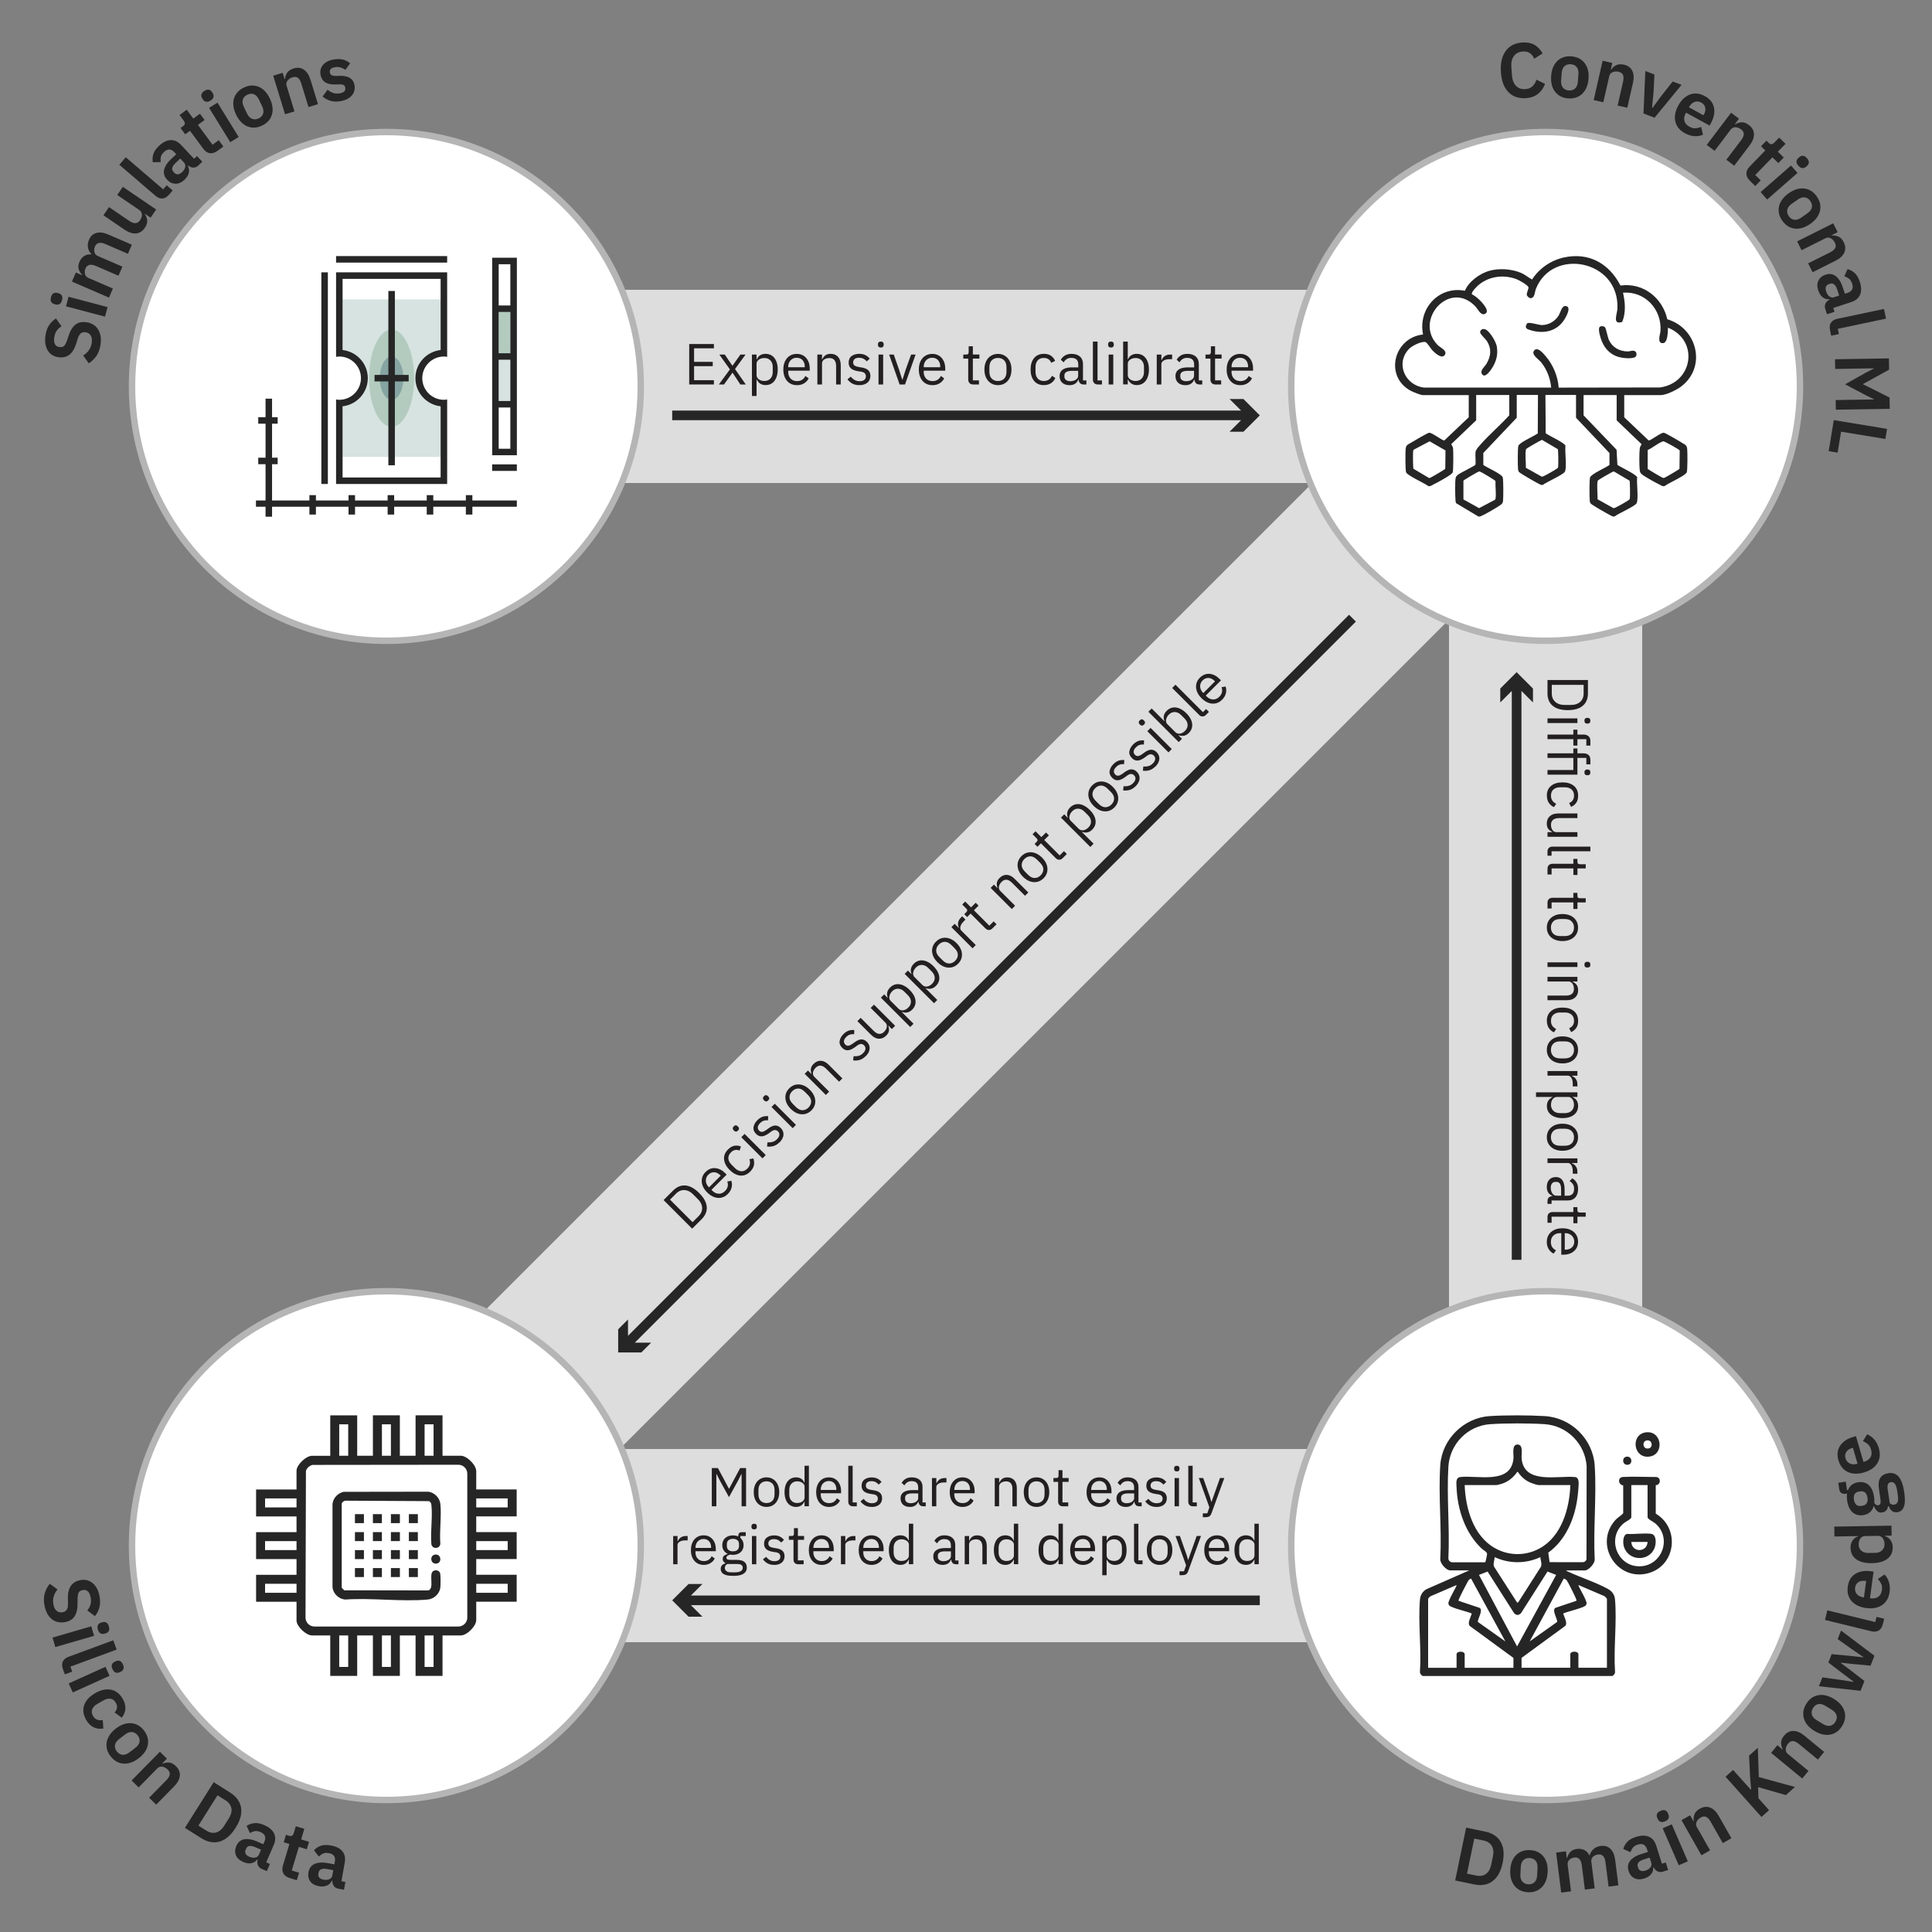 <?xml version="1.0" encoding="UTF-8"?>
<svg id="Layer_1" xmlns="http://www.w3.org/2000/svg" version="1.1" viewBox="0 0 600 600">
  <rect x="0" y="0" width="600" height="600" fill="#808080" stroke="none"/>
  <!-- Generator: Adobe Illustrator 29.8.2, SVG Export Plug-In . SVG Version: 2.1.1 Build 3)  -->
  <defs>
    <style>
      .st0 {
        fill: #b3cbbf;
      }

      .st1 {
        fill: #fff;
      }

      .st2 {
        fill: #262626;
      }

      .st3 {
        fill: #231f20;
      }

      .st4 {
        fill: #ddd;
      }

      .st5 {
        fill: #86a4a2;
      }

      .st6 {
        fill: #d6e3e0;
      }

      .st7 {
        fill: #b5b5b5;
      }
    </style>
  </defs>
  <path class="st4" d="M480,510H120c-12.13,0-23.07-7.31-27.72-18.52s-2.08-24.11,6.5-32.69L458.79,98.79c8.58-8.58,21.48-11.15,32.69-6.5,11.21,4.64,18.52,15.58,18.52,27.72v360c0,16.57-13.43,30-30,30ZM192.43,450h257.57V192.43L192.43,450Z"/>
  <path class="st4" d="M480,150H122.36c-16.57,0-30-13.43-30-30s13.43-30,30-30h357.64c16.57,0,30,13.43,30,30s-13.43,30-30,30Z"/>
  <g>
    <path class="st1" d="M120,199c-43.56,0-79-35.44-79-79S76.44,41,120,41s79,35.44,79,79-35.44,79-79,79Z"/>
    <path class="st7" d="M120,42c43.01,0,78,34.99,78,78s-34.99,78-78,78-78-34.99-78-78S76.99,42,120,42M120,40c-44.18,0-80,35.82-80,80s35.82,80,80,80,80-35.82,80-80-35.82-80-80-80h0Z"/>
  </g>
  <g>
    <path class="st1" d="M480,199c-43.56,0-79-35.44-79-79s35.44-79,79-79,79,35.44,79,79-35.44,79-79,79Z"/>
    <path class="st7" d="M480,42c43.01,0,78,34.99,78,78s-34.99,78-78,78-78-34.99-78-78,34.99-78,78-78M480,40c-44.18,0-80,35.82-80,80s35.82,80,80,80,80-35.82,80-80-35.82-80-80-80h0Z"/>
  </g>
  <g>
    <path class="st2" d="M473.97,30.48c-1.47.11-2.76-.11-3.89-.67-1.12-.56-2.03-1.45-2.72-2.67-.69-1.22-1.1-2.77-1.24-4.64-.14-1.88.04-3.5.53-4.84.49-1.34,1.25-2.4,2.28-3.16,1.03-.76,2.27-1.19,3.74-1.3,1.48-.11,2.75.12,3.79.68,1.04.56,1.91,1.47,2.6,2.72l-2.6,1.64c-.3-.73-.73-1.31-1.31-1.72s-1.34-.59-2.28-.52c-1.18.09-2.09.56-2.72,1.41-.63.85-.9,1.99-.79,3.43l.2,2.63c.11,1.42.54,2.5,1.29,3.24s1.72,1.06,2.9.97c.94-.07,1.69-.38,2.24-.94s.94-1.22,1.17-1.99l2.67,1.32c-.5,1.29-1.23,2.32-2.2,3.09-.97.77-2.2,1.21-3.68,1.32Z"/>
    <path class="st2" d="M487,30.56c-1.18-.09-2.19-.44-3.01-1.04s-1.44-1.41-1.83-2.43-.54-2.2-.44-3.54.43-2.47.97-3.4c.54-.93,1.27-1.63,2.18-2.09.91-.47,1.96-.66,3.14-.56,1.2.09,2.21.44,3.04,1.04.83.6,1.44,1.4,1.84,2.4.4,1,.54,2.17.44,3.51s-.43,2.48-.98,3.43c-.55.94-1.27,1.65-2.19,2.12s-1.96.65-3.16.56ZM487.19,28.09c.81.06,1.47-.14,1.97-.61.5-.47.79-1.17.86-2.11l.18-2.32c.07-.94-.1-1.68-.53-2.21-.42-.53-1.04-.83-1.86-.89-.78-.06-1.43.14-1.94.6-.51.46-.8,1.16-.87,2.1l-.18,2.32c-.07.94.11,1.68.54,2.22.43.54,1.04.84,1.82.9Z"/>
    <path class="st2" d="M497.93,31.76l-3-.68,2.78-12.21,3,.68-.46,2.04.12.03c.4-.6.92-1.06,1.56-1.38s1.44-.37,2.39-.16c1.25.28,2.12.92,2.6,1.91s.56,2.24.21,3.75l-1.76,7.72-3-.68,1.69-7.42c.2-.87.19-1.56-.02-2.07-.21-.51-.68-.84-1.4-1.01-.41-.09-.81-.11-1.22-.04-.41.06-.76.21-1.06.45s-.5.57-.6,1.01l-1.84,8.07Z"/>
    <path class="st2" d="M513.81,36.55l-3.41-1.3.57-13.19,2.83,1.08-.29,5.67-.45,4.61.16.06,2.74-3.73,3.52-4.44,2.74,1.04-8.39,10.21Z"/>
    <path class="st2" d="M523.22,41.36c-1.08-.59-1.88-1.34-2.39-2.23s-.74-1.88-.68-2.97.41-2.22,1.06-3.4c.63-1.15,1.39-2.05,2.27-2.68.88-.64,1.83-.99,2.84-1.04,1.02-.05,2.06.21,3.12.8,1.15.63,1.96,1.4,2.41,2.31.46.91.64,1.88.54,2.91s-.43,2.05-.98,3.06l-.48.88-7.3-4.01-.15.27c-.43.79-.56,1.55-.38,2.28.18.74.71,1.35,1.59,1.83.66.36,1.29.52,1.88.47.59-.05,1.17-.19,1.74-.43l.56,2.42c-.78.36-1.66.51-2.64.45s-1.99-.36-3.01-.93ZM528.37,31.87c-.48-.26-.95-.38-1.42-.35-.47.03-.91.18-1.31.46-.4.28-.74.68-1.02,1.18l-.09.17,4.5,2.47.1-.19c.29-.52.45-1.01.48-1.48.04-.46-.05-.89-.25-1.29-.2-.39-.54-.72-1-.97Z"/>
    <path class="st2" d="M532.49,46.85l-2.45-1.85,7.56-9.99,2.45,1.85-1.26,1.67.1.07c.61-.38,1.27-.59,1.99-.62.72-.03,1.46.25,2.24.84,1.02.77,1.55,1.71,1.59,2.81.04,1.1-.41,2.27-1.35,3.51l-4.78,6.32-2.45-1.85,4.59-6.07c.54-.71.82-1.35.83-1.9.01-.55-.27-1.05-.86-1.49-.33-.25-.7-.43-1.09-.54-.4-.11-.78-.12-1.15-.03-.37.09-.69.32-.96.67l-5,6.6Z"/>
    <path class="st2" d="M545.1,57.76l-1.58-1.54c-.76-.73-1.14-1.49-1.16-2.27s.34-1.54,1.05-2.27l4.81-4.96-1.33-1.29,1.69-1.74.69.67c.33.32.64.47.91.43.27-.04.56-.21.86-.52l1.49-1.53,1.98,1.92-2.39,2.46,1.84,1.79-1.69,1.74-1.84-1.79-5.33,5.5,1.71,1.65-1.7,1.76Z"/>
    <path class="st2" d="M546.78,59.65l9.43-8.25,2.02,2.31-9.43,8.25-2.02-2.31ZM558.49,51.46c-.41-.47-.6-.91-.57-1.32.03-.41.21-.76.54-1.04l.36-.32c.34-.29.71-.43,1.12-.4s.81.28,1.23.75c.41.47.6.91.58,1.31-.03.41-.21.76-.55,1.05l-.36.32c-.33.28-.69.42-1.11.39-.41-.02-.82-.27-1.23-.74Z"/>
    <path class="st2" d="M553.48,68.53c-.68-.97-1.05-1.96-1.11-2.99s.17-2.01.71-2.96c.53-.95,1.35-1.81,2.45-2.59,1.1-.77,2.18-1.24,3.25-1.41s2.06-.05,3,.35c.94.41,1.75,1.09,2.43,2.06.69.98,1.06,1.98,1.13,3.01.06,1.02-.17,2-.69,2.95s-1.33,1.8-2.43,2.57c-1.1.77-2.19,1.25-3.27,1.43-1.08.18-2.08.06-3.02-.34-.94-.41-1.75-1.1-2.44-2.08ZM555.51,67.11c.47.67,1.04,1.05,1.72,1.14.68.09,1.4-.14,2.18-.68l1.91-1.34c.77-.54,1.23-1.15,1.37-1.81.14-.66-.03-1.33-.49-2-.45-.64-1.01-1.01-1.69-1.12-.68-.1-1.4.12-2.17.66l-1.91,1.34c-.77.54-1.23,1.15-1.37,1.83s.01,1.33.46,1.98Z"/>
    <path class="st2" d="M559.5,77.72l-1.38-2.75,11.2-5.62,1.38,2.75-1.87.94.05.11c.71-.07,1.4.04,2.06.32s1.2.87,1.64,1.74c.57,1.14.63,2.22.18,3.23-.45,1.01-1.37,1.86-2.76,2.55l-7.08,3.55-1.38-2.75,6.8-3.41c.8-.4,1.33-.85,1.59-1.33.26-.49.22-1.06-.11-1.72-.19-.37-.43-.7-.74-.97-.31-.28-.65-.45-1.02-.54-.37-.08-.76-.02-1.16.18l-7.4,3.71Z"/>
    <path class="st2" d="M567.39,97.58l-.53-1.62c-.14-.44-.17-.87-.08-1.28.09-.41.31-.77.64-1.09.33-.32.76-.57,1.3-.74l.25-.08-.56.99-.27-.82c-.83.05-1.54-.17-2.13-.65-.6-.49-1.04-1.17-1.33-2.05-.4-1.22-.38-2.26.05-3.12.43-.87,1.17-1.47,2.22-1.82.82-.27,1.56-.29,2.23-.06.66.23,1.26.68,1.78,1.35.52.67.96,1.54,1.31,2.6l.67,2.03.87-.28c.65-.21,1.11-.56,1.37-1.03.26-.47.26-1.1,0-1.87-.22-.68-.55-1.19-.99-1.51-.43-.32-.9-.56-1.41-.71l.98-2.24c.83.22,1.57.62,2.23,1.21.66.59,1.18,1.49,1.58,2.69.52,1.6.56,2.94.1,4.02-.46,1.09-1.37,1.85-2.72,2.3l-5.61,1.84.39,1.19-2.33.76ZM571.17,91.79l-.61-1.87c-.25-.76-.56-1.29-.94-1.59-.38-.3-.8-.37-1.27-.21l-.39.13c-.47.15-.78.43-.91.83-.14.4-.12.88.07,1.44.14.44.34.81.58,1.12.24.31.53.52.86.65.33.13.67.13,1.04.01l1.57-.52Z"/>
    <path class="st2" d="M568.68,104.24l-.34-1.62c-.21-1.02-.12-1.83.3-2.43.41-.6,1.09-1,2.03-1.2l14.42-3.04.63,3.01-14.98,3.16.34,1.62-2.4.51Z"/>
    <path class="st2" d="M569.87,111.57l16.75-.27.06,3.5-4.71,2.6-3.4,1.86v.07s3.46,1.72,3.46,1.72l4.79,2.42.06,3.5-16.75.27-.05-3,9.26-.15,2.64-.04v-.07s-2.57-1.25-2.57-1.25l-6.39-3.38,6.26-3.53,2.67-1.36v-.07s-2.76.04-2.76.04l-9.26.15-.05-3Z"/>
    <path class="st2" d="M567.92,140.11l1.58-9.64,16.53,2.72-.51,3.13-13.76-2.26-1.07,6.51-2.77-.46Z"/>
  </g>
  <g>
    <path class="st2" d="M13.79,498.49c-.24-1.4-.2-2.65.13-3.74.33-1.09.84-2.05,1.54-2.89l2.4,1.75c-.56.68-.96,1.41-1.18,2.17s-.26,1.57-.11,2.42c.17.96.51,1.65,1.02,2.06s1.11.56,1.81.44c.38-.07.69-.19.95-.37.25-.18.44-.46.58-.82s.19-.84.19-1.42l-.04-1.6c-.02-1.13.11-2.1.39-2.91.28-.8.72-1.45,1.32-1.92.6-.48,1.34-.79,2.22-.95.99-.17,1.89-.08,2.71.28.81.36,1.49.95,2.05,1.77.56.82.94,1.85,1.16,3.08.22,1.24.2,2.37-.06,3.37-.26,1-.72,1.9-1.39,2.7l-2.38-1.78c.43-.5.76-1.07.97-1.7.21-.64.24-1.4.09-2.28s-.44-1.52-.86-1.92c-.42-.4-.94-.54-1.55-.44-.43.07-.76.21-1,.42-.24.2-.41.49-.49.87-.09.37-.14.83-.16,1.37l-.02,1.59c0,1.15-.13,2.13-.42,2.92-.28.8-.71,1.42-1.29,1.88-.58.46-1.32.77-2.24.93-1.04.18-2,.1-2.87-.24-.87-.34-1.61-.94-2.21-1.79-.6-.85-1.02-1.93-1.25-3.24Z"/>
    <path class="st2" d="M16.32,508.56l12.03-3.49.86,2.95-12.03,3.49-.86-2.95ZM30.4,506.08c-.17-.6-.16-1.08.04-1.44.2-.36.51-.6.93-.72l.46-.13c.43-.12.82-.09,1.18.11.36.2.62.59.8,1.19.17.6.16,1.08-.03,1.43-.2.36-.51.6-.94.72l-.46.13c-.42.12-.8.08-1.17-.11-.36-.19-.63-.59-.81-1.19Z"/>
    <path class="st2" d="M20.14,519.99l-.57-1.55c-.36-.98-.38-1.79-.06-2.45s.93-1.15,1.83-1.48l13.83-5.1,1.06,2.88-14.37,5.3.57,1.55-2.3.85Z"/>
    <path class="st2" d="M21.34,522.8l11.42-5.16,1.26,2.8-11.42,5.16-1.26-2.8ZM34.93,518.35c-.26-.57-.31-1.04-.16-1.43.15-.38.42-.67.82-.84l.44-.2c.41-.18.8-.2,1.18-.06.38.14.7.5.96,1.07.26.57.31,1.04.17,1.42s-.42.66-.83.85l-.44.2c-.39.18-.79.2-1.17.06s-.71-.5-.97-1.06Z"/>
    <path class="st2" d="M26.75,534.11c-.92-1.61-1.12-3.14-.59-4.6.53-1.46,1.67-2.69,3.41-3.69,1.73-1,3.36-1.35,4.88-1.07,1.52.28,2.74,1.23,3.66,2.84.63,1.1.91,2.14.83,3.13-.08.99-.45,1.9-1.13,2.71l-2.23-1.62c.39-.39.63-.84.73-1.36.1-.52-.01-1.06-.34-1.63-.42-.74-.97-1.16-1.65-1.26-.68-.11-1.41.06-2.19.51l-1.98,1.14c-.75.43-1.25.97-1.51,1.61s-.17,1.33.25,2.07c.36.62.8,1.02,1.33,1.19.53.17,1.09.21,1.69.12l.19,2.6c-1.16.2-2.19.07-3.09-.4-.91-.47-1.66-1.23-2.27-2.28Z"/>
    <path class="st2" d="M34.31,545.4c-.72-.94-1.13-1.92-1.23-2.94s.09-2.01.59-2.99,1.28-1.87,2.34-2.68c1.07-.82,2.13-1.33,3.19-1.54,1.06-.21,2.06-.14,3.02.23.96.37,1.79,1.02,2.51,1.96.73.95,1.15,1.94,1.25,2.96.1,1.02-.09,2.01-.57,2.97s-1.26,1.85-2.32,2.67-2.14,1.34-3.2,1.56-2.08.15-3.04-.22c-.96-.37-1.8-1.03-2.53-1.98ZM36.28,543.9c.5.65,1.08,1,1.77,1.07.68.06,1.4-.19,2.15-.77l1.85-1.41c.75-.57,1.18-1.2,1.29-1.87.11-.67-.08-1.33-.58-1.98-.48-.62-1.06-.97-1.74-1.04-.68-.07-1.4.18-2.15.75l-1.85,1.41c-.75.57-1.18,1.2-1.3,1.88-.11.68.07,1.33.54,1.96Z"/>
    <path class="st2" d="M43.06,555.1l-2.19-2.15,8.78-8.93,2.19,2.15-1.46,1.49.09.08c.65-.3,1.34-.42,2.05-.36.71.06,1.42.44,2.11,1.12.91.9,1.32,1.9,1.21,2.99-.1,1.1-.7,2.2-1.79,3.31l-5.55,5.65-2.19-2.15,5.33-5.42c.63-.64.98-1.23,1.07-1.77.09-.54-.13-1.07-.66-1.59-.3-.29-.64-.52-1.02-.68-.38-.16-.76-.22-1.14-.18s-.73.22-1.04.54l-5.81,5.9Z"/>
    <path class="st2" d="M57.43,567.65l8.93-14.17,5.16,3.25c1.23.78,2.14,1.72,2.73,2.83s.8,2.34.64,3.71c-.16,1.37-.74,2.83-1.73,4.4s-2.07,2.72-3.23,3.46c-1.16.73-2.37,1.07-3.62,1.02-1.25-.05-2.5-.47-3.73-1.24l-5.16-3.25ZM61.61,566.96l2.48,1.56c.66.42,1.32.65,1.98.69.65.04,1.28-.12,1.89-.48.61-.36,1.16-.95,1.67-1.74l1.41-2.23c.51-.81.8-1.57.86-2.27.06-.7-.07-1.33-.39-1.9-.32-.57-.81-1.07-1.48-1.48l-2.48-1.56-5.94,9.42Z"/>
    <path class="st2" d="M82.88,581.1l-1.56-.68c-.43-.18-.76-.45-1.01-.79-.25-.34-.38-.74-.4-1.2-.02-.46.08-.95.31-1.46l.1-.24.37,1.08-.79-.34c-.51.65-1.14,1.04-1.9,1.17s-1.57,0-2.42-.37c-1.18-.51-1.94-1.21-2.31-2.11-.36-.9-.32-1.85.11-2.87.34-.79.82-1.36,1.43-1.71.61-.35,1.34-.49,2.19-.44.85.05,1.79.3,2.81.75l1.96.85.36-.84c.27-.63.32-1.2.14-1.71-.18-.51-.65-.92-1.4-1.24-.66-.29-1.26-.37-1.78-.26-.53.11-1.02.31-1.47.58l-1.03-2.22c.71-.48,1.51-.76,2.39-.86.88-.1,1.9.1,3.06.6,1.54.67,2.57,1.53,3.07,2.6s.48,2.25-.09,3.56l-2.34,5.42,1.15.5-.97,2.25ZM81.06,574.43l-1.81-.78c-.73-.32-1.34-.43-1.81-.35-.47.08-.81.35-1,.81l-.16.38c-.2.46-.19.87.02,1.24.21.37.58.67,1.13.9.43.18.83.29,1.23.31s.74-.05,1.06-.21c.31-.16.55-.42.7-.77l.66-1.52Z"/>
    <path class="st2" d="M92.17,583.92l-2.11-.64c-1.01-.3-1.7-.8-2.07-1.49-.37-.69-.41-1.52-.11-2.5l2-6.62-1.77-.53.7-2.32.92.28c.44.13.78.12,1-.04s.4-.44.52-.86l.62-2.04,2.64.8-.99,3.29,2.46.74-.7,2.32-2.46-.74-2.21,7.33,2.27.69-.71,2.34Z"/>
    <path class="st2" d="M106.82,586.87l-1.68-.3c-.46-.08-.84-.26-1.16-.54-.32-.28-.54-.64-.66-1.08-.12-.45-.14-.94-.04-1.49l.05-.26.61.96-.85-.15c-.35.75-.87,1.27-1.58,1.57-.71.29-1.52.36-2.44.2-1.26-.23-2.17-.73-2.73-1.52-.56-.79-.74-1.73-.54-2.82.15-.85.49-1.51,1-1.99s1.19-.79,2.03-.93c.84-.14,1.81-.12,2.91.08l2.1.38.16-.9c.12-.68.04-1.24-.26-1.69-.29-.45-.84-.75-1.64-.89-.71-.13-1.31-.08-1.79.15-.49.23-.92.53-1.3.9l-1.51-1.93c.58-.63,1.29-1.09,2.13-1.39.83-.3,1.87-.33,3.12-.11,1.65.3,2.85.9,3.59,1.83.74.92.98,2.08.73,3.48l-1.04,5.81,1.23.22-.43,2.41ZM103.52,580.79l-1.94-.35c-.79-.14-1.4-.12-1.84.07-.44.19-.7.53-.79,1.02l-.07.4c-.09.49.01.89.3,1.2.29.31.72.52,1.3.62.46.08.88.09,1.26.02.39-.07.71-.22.98-.45s.44-.53.5-.91l.29-1.63Z"/>
  </g>
  <g>
    <path class="st2" d="M31.22,107.05c-.21,1.41-.64,2.58-1.29,3.51s-1.44,1.68-2.37,2.26l-1.73-2.41c.75-.47,1.35-1.04,1.8-1.69.45-.65.74-1.41.86-2.26.14-.97.03-1.73-.32-2.28s-.88-.88-1.58-.98c-.38-.06-.72-.04-1.02.06-.3.09-.56.29-.8.6-.24.3-.45.73-.63,1.29l-.47,1.53c-.34,1.08-.76,1.96-1.28,2.64-.52.68-1.14,1.15-1.86,1.41-.72.27-1.52.34-2.41.21-1-.15-1.82-.52-2.48-1.11-.66-.6-1.12-1.37-1.39-2.33-.27-.95-.32-2.05-.14-3.28.18-1.25.55-2.31,1.11-3.19.56-.87,1.28-1.58,2.17-2.13l1.71,2.43c-.57.34-1.05.78-1.45,1.32-.4.54-.67,1.25-.8,2.14-.13.89-.06,1.58.21,2.09.27.51.72.81,1.34.9.43.06.79.03,1.08-.08.29-.12.54-.34.74-.67.2-.33.4-.74.58-1.25l.51-1.5c.35-1.1.79-1.98,1.31-2.65.52-.67,1.12-1.13,1.82-1.38.69-.25,1.5-.31,2.42-.18,1.04.15,1.93.53,2.65,1.13.72.6,1.23,1.4,1.54,2.4s.36,2.16.17,3.47Z"/>
    <path class="st2" d="M19.27,93.21c-.16.6-.42,1.01-.78,1.21-.36.2-.75.25-1.17.14l-.46-.12c-.43-.12-.75-.35-.96-.7-.2-.35-.23-.83-.07-1.43.16-.6.42-1.01.77-1.21s.75-.25,1.18-.13l.46.12c.42.11.73.34.94.7.21.35.24.83.08,1.44ZM32.61,98.34l-12.11-3.21.79-2.97,12.11,3.21-.79,2.97Z"/>
    <path class="st2" d="M35.06,89.61l-1.22,2.82-11.5-4.98,1.22-2.82,1.92.83.05-.11c-.51-.48-.87-1.06-1.08-1.74s-.14-1.44.23-2.29c.34-.79.83-1.4,1.46-1.81.63-.41,1.4-.59,2.29-.51l.02-.04c-.54-.48-.91-1.13-1.1-1.94-.19-.81-.09-1.68.31-2.59.48-1.12,1.25-1.81,2.3-2.09,1.05-.28,2.29-.11,3.72.51l7.27,3.15-1.22,2.82-6.98-3.02c-.82-.36-1.5-.47-2.05-.35-.54.12-.95.5-1.22,1.13-.16.37-.24.75-.24,1.14,0,.39.09.74.27,1.06.19.32.48.56.9.74l7.6,3.29-1.22,2.82-6.98-3.02c-.82-.36-1.51-.47-2.05-.34-.54.13-.95.5-1.22,1.12-.15.35-.23.72-.23,1.11s.09.75.27,1.07.48.57.89.75l7.6,3.29Z"/>
    <path class="st2" d="M46.78,67.6l-1.73-1.17-.07.1c.4.52.64,1.14.73,1.86.09.72-.16,1.51-.74,2.37-.72,1.06-1.63,1.63-2.73,1.73s-2.29-.3-3.57-1.17l-6.55-4.46,1.73-2.54,6.29,4.28c.71.49,1.35.72,1.92.7.57-.02,1.06-.34,1.47-.94.22-.33.38-.69.48-1.08.09-.39.08-.77-.03-1.13-.11-.37-.35-.67-.72-.93l-6.85-4.66,1.73-2.54,10.36,7.05-1.73,2.54Z"/>
    <path class="st2" d="M53.62,59.15l-1.08,1.26c-.68.79-1.38,1.2-2.11,1.24s-1.46-.25-2.19-.88l-11.18-9.6,2-2.33,11.62,9.97,1.08-1.26,1.86,1.59Z"/>
    <path class="st2" d="M62.84,50.22l-1.24,1.17c-.34.32-.71.52-1.12.61-.41.09-.83.05-1.26-.12-.43-.17-.84-.45-1.22-.86l-.18-.19,1.13.09-.63.59c.4.73.5,1.46.31,2.21s-.62,1.44-1.3,2.07c-.93.88-1.88,1.3-2.85,1.27-.97-.03-1.83-.44-2.58-1.25-.59-.63-.92-1.29-1-1.99-.07-.7.08-1.43.47-2.18.39-.76.99-1.52,1.81-2.28l1.56-1.46-.62-.67c-.47-.5-.97-.77-1.51-.8-.54-.03-1.1.23-1.7.79-.53.49-.84,1-.95,1.53-.11.53-.12,1.05-.05,1.58l-2.45.06c-.15-.84-.1-1.69.16-2.53.26-.85.85-1.7,1.77-2.57,1.23-1.15,2.43-1.74,3.61-1.78s2.25.46,3.23,1.5l4.04,4.31.91-.85,1.67,1.79ZM55.99,49.24l-1.44,1.35c-.58.55-.93,1.05-1.04,1.52-.11.47,0,.88.34,1.24l.28.3c.34.36.72.52,1.14.48.42-.04.85-.27,1.28-.67.34-.32.6-.65.77-1,.18-.35.25-.7.23-1.05-.02-.35-.17-.67-.43-.95l-1.13-1.21Z"/>
    <path class="st2" d="M69.38,45.5l-1.78,1.31c-.85.63-1.66.88-2.43.77-.77-.12-1.46-.59-2.07-1.41l-4.1-5.56-1.49,1.1-1.44-1.95.77-.57c.37-.28.56-.55.57-.82,0-.27-.12-.58-.37-.93l-1.27-1.72,2.22-1.64,2.04,2.76,2.07-1.52,1.44,1.95-2.07,1.52,4.54,6.16,1.91-1.41,1.45,1.97Z"/>
    <path class="st2" d="M65.36,31.25c-.53.33-1,.44-1.4.34-.4-.1-.71-.33-.94-.7l-.25-.41c-.23-.38-.31-.77-.21-1.17s.41-.76.94-1.09.99-.44,1.39-.35.71.33.95.71l.25.41c.23.37.3.75.21,1.16-.09.4-.4.77-.93,1.1ZM71.51,44.15l-6.58-10.66,2.61-1.61,6.58,10.66-2.61,1.61Z"/>
    <path class="st2" d="M81.37,39.01c-1.07.51-2.11.71-3.13.6-1.02-.11-1.95-.5-2.8-1.19s-1.56-1.63-2.14-2.85c-.58-1.21-.86-2.36-.86-3.43,0-1.08.29-2.04.85-2.9.56-.86,1.37-1.54,2.44-2.05,1.08-.52,2.13-.72,3.15-.61,1.02.11,1.95.5,2.79,1.17.84.67,1.55,1.61,2.13,2.82.58,1.21.87,2.36.87,3.46,0,1.09-.28,2.07-.84,2.93-.56.86-1.38,1.55-2.46,2.06ZM80.31,36.78c.74-.35,1.21-.85,1.41-1.51.2-.65.1-1.41-.31-2.26l-1-2.1c-.41-.85-.93-1.4-1.56-1.65-.63-.25-1.32-.2-2.05.16-.71.34-1.17.83-1.38,1.48-.21.65-.11,1.4.29,2.25l1,2.1c.41.85.93,1.4,1.57,1.65s1.32.21,2.03-.13Z"/>
    <path class="st2" d="M91.46,34.59l-2.94.9-3.67-11.98,2.94-.9.61,2,.11-.04c.05-.72.27-1.38.66-1.97s1.06-1.04,1.99-1.33c1.22-.38,2.29-.26,3.21.36s1.6,1.66,2.06,3.15l2.32,7.57-2.94.9-2.23-7.27c-.26-.86-.61-1.45-1.05-1.79-.44-.33-1.01-.39-1.71-.18-.4.12-.76.31-1.08.57-.32.26-.56.56-.7.92s-.15.74-.02,1.17l2.43,7.92Z"/>
    <path class="st2" d="M105.66,31.43c-1.19.19-2.21.15-3.08-.13s-1.67-.72-2.4-1.33l1.56-2.1c.54.45,1.11.78,1.7.99.59.21,1.25.26,1.96.15.73-.12,1.23-.33,1.52-.63.28-.3.39-.68.32-1.12-.06-.36-.22-.63-.48-.81s-.68-.26-1.24-.25l-1.26.03c-.9.03-1.69-.06-2.35-.26-.66-.2-1.2-.54-1.59-1.01-.4-.47-.66-1.08-.78-1.82-.19-1.2.09-2.22.84-3.06s1.83-1.37,3.23-1.6c.81-.13,1.51-.16,2.11-.11.6.06,1.15.2,1.63.42.49.22.96.51,1.4.86l-1.49,2.06c-.42-.32-.91-.57-1.45-.74-.55-.17-1.12-.21-1.72-.11-.63.1-1.08.29-1.36.57-.27.28-.38.62-.31,1.01.07.41.24.7.52.88.28.17.72.26,1.32.26l1.28-.03c1.39-.03,2.46.21,3.21.72.75.5,1.21,1.27,1.37,2.3.13.79.03,1.53-.29,2.21-.32.68-.84,1.26-1.55,1.72-.71.46-1.58.77-2.61.94Z"/>
  </g>
  <g>
    <path class="st1" d="M120,559c-43.56,0-79-35.44-79-79s35.44-79,79-79,79,35.44,79,79-35.44,79-79,79Z"/>
    <path class="st7" d="M120,402c43.01,0,78,34.99,78,78s-34.99,78-78,78-78-34.99-78-78,34.99-78,78-78M120,400c-44.18,0-80,35.82-80,80s35.82,80,80,80,80-35.82,80-80-35.82-80-80-80h0Z"/>
  </g>
  <g>
    <path class="st1" d="M480,559c-43.56,0-79-35.44-79-79s35.44-79,79-79,79,35.44,79,79-35.44,79-79,79Z"/>
    <path class="st7" d="M480,402c43.01,0,78,34.99,78,78s-34.99,78-78,78-78-34.99-78-78,34.99-78,78-78M480,400c-44.18,0-80,35.82-80,80s35.82,80,80,80,80-35.82,80-80-35.82-80-80-80h0Z"/>
  </g>
  <path class="st2" d="M522.2,137.4c-.7-.44-5.07-2.99-5.49-3.01-.97-.06-4.23,2.6-4.73,2.38l-7.56-7.18v-6.89h11.35c1.65,0,4.82-1.56,6.17-2.55,8.21-6.04,5.23-18.22-4.15-21-1.5-6.72-7.55-11.45-14.53-10.47-3.55-6.88-9.86-10.43-17.62-8.71-4.01.89-7.64,3.39-9.85,6.84-1.26-.71-2.25-1.59-3.63-2.15-2.93-1.19-6.85-1.41-9.87-.49-2.83.86-6.23,3.34-7.35,6.13-8.11-1.58-14.65,5.63-12.99,13.58-9.06.96-12.18,13-3.8,17.5.69.37,3.05,1.32,3.72,1.32h14.26v6.89l-7.56,7.18c-.5.22-3.76-2.43-4.73-2.38-.42.02-4.79,2.57-5.49,3.01-1.03.65-1.69.68-1.82,2.06-.09,1.02-.12,6.6.15,7.23.44,1.03,5.71,3.34,6.83,4.23.61.25,1.15-.2,1.68-.47,1.31-.65,4.03-2.15,5.17-2.97.3-.22.58-.45.8-.75.2-.48.21-6.63.11-7.47-.08-.63-.36-.8-.57-1.33l7.74-7.4v-7.86h10.28v6.3c-2.83,3.14-6.39,6.13-9.12,9.3-.51.59-1.27,1.37-1.36,2.13-.15,1.23.15,2.68-.04,3.94-.2.34-4.62,2.48-5.38,3.06-.32.24-.66.6-.75,1-.24,1.07-.16,5.69-.05,6.95.03.33.02.65.23.94l6.81,4.07c.37.16.64.01.97-.12,1.17-.47,4.97-2.69,6.04-3.47.49-.36.64-.62.71-1.23.12-1,.14-6.54-.09-7.29-.34-1.09-4.94-3.03-6.03-3.87v-3.7s10.38-10.95,10.38-10.95v-7.08h6.59l-.06,11.94c-1.07.83-5.69,2.81-6.03,3.87-.23.75-.21,6.29-.09,7.29.03.29.07.49.22.75.23.41,4.99,3.11,5.79,3.52.52.26,1.15.75,1.71.55,1.16-.9,6.26-3.11,6.81-4.07.69-1.22-.04-6.41.18-8.08-.26-.91-5.14-3.12-6.13-3.86l-.08-11.9h9.5v7.08l10.39,10.95v3.7c-1.07.83-5.7,2.81-6.03,3.87-.24.75-.21,6.29-.09,7.29.03.29.07.49.22.75.23.41,4.99,3.11,5.79,3.52.52.26,1.15.75,1.71.55,1.16-.9,6.26-3.11,6.81-4.07.69-1.22-.04-6.41.18-8.08-.26-.91-5.14-3.12-6.13-3.86l-.26-4.69-10.25-10.69v-6.3h10.28v7.86l7.74,7.4c-.21.52-.49.69-.57,1.33-.17,1.41-.17,5.38,0,6.8.08.71.35,1.01.91,1.42,1.15.83,3.85,2.32,5.17,2.97.53.26,1.07.71,1.68.47,1.15-.92,6.37-3.16,6.83-4.23.28-.64.25-6.21.15-7.23-.12-1.38-.79-1.41-1.82-2.06ZM448.85,145.58c-.14.23-4.19,2.6-4.62,2.77-.18.07-.31.19-.51.05l-4.76-2.82c-.15-.26-.18-4.75-.11-5.34.03-.28.02-.51.32-.65l4.81-2.54,4.93,2.84-.07,5.69ZM464.44,149.4c-.09,1.64.23,3.62.04,5.22-.03.28-.02.51-.32.65l-4.81,2.54-4.87-2.71v-5.82c.14-.23,4.18-2.59,4.62-2.77.32-.13.33-.13.65,0,.46.18,4.6,2.63,4.69,2.89ZM506.07,149.27c.15.26.18,4.75.11,5.34-.04.36-.02.42-.32.65-.55.42-3.43,2.07-4.07,2.33-.24.1-.46.25-.74.21l-4.92-2.75c.09-1.07-.35-5.27.15-5.87.18-.22,4.63-2.81,4.91-2.78l4.88,2.88ZM483.8,139.49c.15.26.18,4.75.11,5.34-.04.36-.02.42-.32.65-.55.42-3.43,2.07-4.07,2.33-.24.1-.46.25-.74.21l-4.92-2.75c.09-1.07-.35-5.27.15-5.87.18-.22,4.63-2.81,4.91-2.78l4.88,2.88ZM484.06,120.37c-.22-3.48-1.78-7.17-4.07-9.8-.78-.9-2.67-3.21-3.67-1.52-.69,1.18,1.58,2.59,2.3,3.47,1.75,2.15,2.89,5.09,3.11,7.85h-39.47c-5.88-.7-8.94-7.41-4.76-11.93.94-1.02,3.78-2.45,5.14-2.23.55.09,1.68,2.07,2.23,2.63.79.8,2.96,2.84,3.87,1.32.77-1.29-1.45-2.2-2.22-2.97-7.63-7.66,3.71-20.59,11.75-11.94.67.72,1.53,2.64,2.67,2.31,2.3-.67-.93-3.95-1.8-4.73-.61-.56-1.32-1.08-2.06-1.47-.12-.77,1.66-2.51,2.25-2.98,3.28-2.63,7.67-3.15,11.59-1.7.78.29,3.45,1.78,3.74,2.48.18.42-.59,1.71-.5,2.41.06.44.79,1.07,1.23,1.03,1.28-.1,1.21-1.89,1.59-2.86,5.08-12.97,26-9.04,25.32,6.12-.08,1.68-1.66,5.17,1.5,4.11,1.17-2.89.92-6.09.24-9.07,6.81-.55,12.13,5.21,11.63,11.92-.07,1-1.2,3.95.85,3.74,1.45-.15,1.45-3.71,1.48-4.8,9.75,3.93,7.79,17.14-2.48,18.57l-31.46.05ZM521.59,145.58c-.14.23-4.2,2.6-4.62,2.77-.32.13-.33.13-.65,0-.42-.16-4.48-2.54-4.62-2.77v-5.82c1.39-.6,2.83-1.85,4.16-2.43.23-.1.44-.27.7-.28.39-.02,5,2.56,5.09,2.84l-.07,5.69ZM474.25,100.44c.57-.54,3.58.51,4.59.51,2.14,0,4.12-1.19,5.22-2.98.55-.9.96-3.09,2.17-2.94,2.05.24-.05,3.72-.68,4.62-2.4,3.4-6.46,4.09-10.3,2.87-.66-.21-1.49-.37-1.38-1.27.01-.12.29-.73.38-.81ZM464.88,107.81c.32,2.34-.15,4.22-1.33,6.21-.47.8-2.48,3.92-3.4,1.97-.48-1.01.95-2.13,1.47-2.99,1.4-2.32,1.67-4.65.19-7.02-.44-.71-2.14-2.2-2.14-2.76,0-1.02,1.15-1.35,2-.73,1.28.93,3.01,3.76,3.22,5.33ZM496.8,101.53c.36-.36,1.35-.29,1.68.15s.76,3.04,1.24,4.03c1.13,2.27,3.32,3.43,5.86,3.43.65,0,1.24-.37,1.96-.16s.86,1.11.5,1.7c-.48.8-3.36.57-4.26.42-3.12-.51-5.23-2.35-6.38-5.26-.33-.84-1.26-3.66-.6-4.32Z"/>
  <g>
    <path class="st2" d="M441.78,520.47c-.47-.35-.85-.68-.8-1.33.48-7.24-.61-15.25,0-22.39.12-1.41.85-2.59,2.11-3.25l13.2-5.8h-5.92c-1.22,0-3.22-2.22-3.08-3.54.5-9.53-.64-19.71,0-29.16.56-8.07,7.31-14.71,15.37-15.22,4.96-.32,12.07-.29,17.05,0,8.22.48,15,7.14,15.54,15.37.62,9.47-.48,19.62,0,29.17.05,1.26-1.89,3.39-3.08,3.39h-5.76c.08.24.6.39.84.5,3.79,1.74,8.56,3.29,12.1,5.25,1.32.73,2.08,1.78,2.21,3.31.61,7.15-.48,15.16,0,22.39.05.65-.33.98-.8,1.33h-59ZM481.24,485.14l10.31.02c.55-.01,1-.38,1.15-.9l.04-28.97c-.49-6.93-6.06-12.54-13.02-13-4.78-.32-12.11-.32-16.89,0-7.05.47-12.58,6.15-13.02,13.16-.57,9.25.45,19.08,0,28.39-.04.73.46,1.3,1.19,1.34h10.23c.16-.03.59-2.3.59-2.61-.02-.62-1.12-1.14-1.59-1.57-5.19-4.82-7.65-12.23-7.89-19.22-.04-1.2-.34-2.9,1.19-3.08,5.32-.62,15.75,2.46,16.49-5.75.12-1.31-.65-4.43,1.34-4.34,1.8.07,1.08,3.07,1.19,4.34.73,8.13,11.24,5.24,16.63,5.76,1.35.21,1.08,2.02,1.04,3.07s-.21,2.39-.34,3.44c-.86,6.47-3.65,13.06-9.05,16.97l.42,2.97ZM487.69,461.2h-9.86c-.44,0-1.85-.48-2.33-.67-1.67-.65-3.09-1.86-4.06-3.36l-.24-.07c-1.15,1.71-2.83,3.08-4.82,3.7-.32.1-1.41.4-1.65.4h-9.86c.25,7.23,2.67,15.79,9.36,19.57,4.4,2.49,9.69,2.49,14.09,0,6.68-3.77,9.12-12.35,9.36-19.57ZM478.38,483.58c-4.53,2.1-9.66,2.1-14.2,0-.02.97-.56,2-.19,2.95l7.21,11.23.37-.26,7-10.97c.36-.95-.17-1.98-.19-2.95ZM483.27,489.1l-2.68-1.04-8.22,12.91c-.68.73-1.48.74-2.16,0l-8.22-12.91-2.68,1.04,11.83,22.22,12.14-22.22ZM467.5,509.75l-10.65-19.52c-.17.13-.46.19-.61.32-.3.25-2.89,5.35-3.13,6.01-.07.2-.17.37-.12.59l6.55,2.2c1.2.82-.9,3.76-.53,4.39l8.49,6.02ZM489.58,497.14c.03-.17-.02-.32-.07-.48-.19-.62-2.58-5.43-2.95-5.88-.13-.16-.75-.62-.93-.51l-10.57,19.48,8.49-6.02c.37-.63-1.73-3.57-.53-4.39l6.55-2.2ZM443.52,496.59v21.36h8.83v-4.18c0-1.1,2.52-1.1,2.52,0v4.18h15.14v-3.07l-13.57-9.93c-.82-.97.37-2.78.63-3.86-1.15-.57-6.44-1.73-7.02-2.53-.12-.17-.21-.35-.24-.56-.13-1.01,2.74-5.52,2.52-5.74l-8,3.44c-.27.13-.78.64-.84.9ZM499.05,517.94v-21.36c0-.21-.67-.88-.94-.95l-7.9-3.38c-.22.22,2.65,4.72,2.52,5.74-.03.21-.12.39-.24.56-.58.79-5.86,1.96-7.02,2.53.26,1.08,1.45,2.9.63,3.86l-13.57,9.93v3.07h15.14v-4.18c0-1.1,2.52-1.1,2.52,0v4.18h8.83Z"/>
    <path class="st2" d="M514.21,461.22v8.86c7.51,4.41,6.34,15.93-2.11,18.43-9.8,2.9-17.28-8.8-10.45-16.43.77-.86,1.75-1.32,2.45-2.12v-8.65c-1.61-.24-1.79-2.53-.08-2.62,3.26-.17,5.34-.03,10.41.01,1.5.24,1.34,2.49-.21,2.53ZM511.67,461.2h-5.05v10.01c0,.54-1.73,1.35-2.21,1.73-5.49,4.4-2.43,13.31,4.49,13.49,7.18.18,10.62-8.84,5.06-13.41-.49-.4-2.29-1.29-2.29-1.81v-10.01Z"/>
    <path class="st2" d="M511,444.85c5.17-.82,6.04,6.91,1.21,7.51-4.99.63-5.87-6.77-1.21-7.51ZM511.31,447.36c-1.45.32-1.13,2.86.72,2.46,1.45-.32,1.13-2.86-.72-2.46Z"/>
    <path class="st2" d="M505,452.41c1.85-.4,2.17,2.14.72,2.46-1.85.4-2.17-2.14-.72-2.46Z"/>
    <path class="st2" d="M505.31,476.37c2.32.14,5.12-.3,7.39-.04,1.78.21,1.65,2.94,1.21,4.21-1.55,4.49-8.1,4.42-9.57-.12-.36-1.1-.45-3.74.98-4.06ZM511.67,478.86h-5.05c.16,3.37,4.89,3.36,5.05,0Z"/>
  </g>
  <g>
    <path class="st2" d="M110.93,439.53v12.56h4.88v-12.56h8.37v12.56h4.88v-12.56h8.37v12.56h5.67c1.91,0,4.8,2.88,4.8,4.8v5.67h12.56v8.37h-12.56v4.88h12.56v8.37h-12.56v4.88h12.56v8.37h-12.56v5.67c0,1.91-2.88,4.8-4.8,4.8h-5.67v12.56h-8.37v-12.56h-4.88v12.56h-8.37v-12.56h-4.88v12.56h-8.37v-12.56h-5.67c-1.82,0-4.8-2.8-4.8-4.62v-5.84h-12.56v-8.37h12.56v-4.88h-12.56v-8.37h12.56v-4.88h-12.56v-8.37h12.56v-5.84c0-1.82,2.97-4.62,4.8-4.62h5.67v-12.56h8.37ZM108.14,442.33h-2.79v9.77h2.79v-9.77ZM121.4,442.33h-2.79v9.77h2.79v-9.77ZM134.65,442.33h-2.79v9.77h2.79v-9.77ZM97.11,454.93c-.92.16-1.87,1-2.1,1.91l-.13,45.59c.04,1.47,1.23,2.66,2.7,2.7h44.84c1.47-.04,2.66-1.23,2.7-2.7v-44.84c-.04-1.47-1.23-2.66-2.7-2.7l-45.31.05ZM92.09,465.35h-9.77v2.79h9.77v-2.79ZM157.67,465.35h-9.77v2.79h9.77v-2.79ZM92.09,478.6h-9.77v2.79h9.77v-2.79ZM157.67,478.6h-9.77v2.79h9.77v-2.79ZM92.09,491.86h-9.77v2.79h9.77v-2.79ZM157.67,491.86h-9.77v2.79h9.77v-2.79ZM108.14,507.91h-2.79v9.77h2.79v-9.77ZM121.4,507.91h-2.79v9.77h2.79v-9.77ZM134.65,507.91h-2.79v9.77h2.79v-9.77Z"/>
    <path class="st2" d="M106.7,463.3l26.3-.04c1.87.2,3.55,1.89,3.75,3.75.42,3.87-.32,8.44,0,12.39-.09,1.67-2.53,1.79-2.78.16-.35-3.85.43-8.44,0-12.2-.06-.54-.25-.91-.75-1.17l-25.86-.14c-.56.01-1.03.36-1.23.87v26.18l.78.78,26.05.04c2.12-.47.03-5.14,1.63-6.05.79-.45,1.91-.14,2.12.8.16.72.13,3.51.04,4.32-.21,1.97-1.97,3.58-3.92,3.76-8.15.73-17.39-.57-25.65,0-2.03-.18-3.78-1.87-3.92-3.92v-25.82c.26-1.84,1.65-3.3,3.45-3.71Z"/>
    <rect class="st2" x="110.23" y="470.23" width="2.79" height="2.79"/>
    <rect class="st2" x="115.81" y="470.23" width="2.79" height="2.79"/>
    <rect class="st2" x="121.4" y="470.23" width="2.79" height="2.79"/>
    <rect class="st2" x="126.98" y="470.23" width="2.79" height="2.79"/>
    <rect class="st2" x="110.23" y="475.81" width="2.79" height="2.79"/>
    <rect class="st2" x="115.81" y="475.81" width="2.79" height="2.79"/>
    <rect class="st2" x="110.23" y="486.98" width="2.79" height="2.79"/>
    <rect class="st2" x="115.81" y="486.98" width="2.79" height="2.79"/>
    <rect class="st2" x="121.4" y="486.98" width="2.79" height="2.79"/>
    <rect class="st2" x="126.98" y="486.98" width="2.79" height="2.79"/>
    <rect class="st2" x="126.98" y="475.81" width="2.79" height="2.79"/>
    <rect class="st2" x="110.23" y="481.4" width="2.79" height="2.79"/>
    <rect class="st2" x="115.81" y="481.4" width="2.79" height="2.79"/>
    <rect class="st2" x="121.4" y="481.4" width="2.79" height="2.79"/>
    <rect class="st2" x="126.98" y="481.4" width="2.79" height="2.79"/>
    <rect class="st2" x="121.4" y="475.81" width="2.79" height="2.79"/>
    <path class="st2" d="M134.95,482.83c2.04-.45,2.4,2.37.79,2.72-2.04.45-2.4-2.37-.79-2.72Z"/>
  </g>
  <g>
    <path class="st6" d="M129.01,117.44c0-4.54,3.44-8.24,7.84-8.75v-15.72h-30.45v15.72c4.4.51,7.84,4.22,7.84,8.75s-3.44,8.24-7.84,8.75v15.72h30.45v-15.72c-4.4-.51-7.84-4.22-7.84-8.75Z"/>
    <rect class="st6" x="154.87" y="111.72" width="3.62" height="12.81"/>
    <rect class="st0" x="154.87" y="96.89" width="3.62" height="12.81"/>
    <ellipse class="st0" cx="121.62" cy="117.44" rx="7" ry="15.1"/>
    <ellipse class="st5" cx="121.62" cy="117.44" rx="3.66" ry="6.72"/>
    <g>
      <rect class="st2" x="104.37" y="79.53" width="34.5" height="2.02"/>
      <rect class="st2" x="152.84" y="144.22" width="7.67" height="2.02"/>
      <path class="st2" d="M136.85,150.3h2.02v-26.24c-.33.05-.66.1-1.01.1-3.71,0-6.72-3.02-6.72-6.72s3.02-6.72,6.72-6.72c.35,0,.68.05,1.01.1v-26.24h-34.5v26.24c.33-.05.66-.1,1.01-.1,3.71,0,6.72,3.02,6.72,6.72s-3.02,6.72-6.72,6.72c-.35,0-.68-.05-1.01-.1v26.24h32.48ZM106.39,126.19c4.4-.51,7.84-4.22,7.84-8.75s-3.44-8.24-7.84-8.75v-22.09h30.45v22.09c-4.4.51-7.84,4.22-7.84,8.75s3.44,8.24,7.84,8.75v22.09h-30.45v-22.09Z"/>
      <polygon class="st2" points="146.7 153.77 144.68 153.77 144.68 155.43 134.56 155.43 134.56 153.77 132.53 153.77 132.53 155.43 122.41 155.43 122.41 153.77 120.38 153.77 120.38 155.43 110.26 155.43 110.26 153.77 108.24 153.77 108.24 155.43 98.11 155.43 98.11 153.77 96.09 153.77 96.09 155.43 84.49 155.43 84.49 144.16 86.23 144.16 86.23 142.14 84.49 142.14 84.49 131.58 86.23 131.58 86.23 129.56 84.49 129.56 84.49 123.81 82.47 123.81 82.47 129.56 80.2 129.56 80.2 131.58 82.47 131.58 82.47 142.14 80.2 142.14 80.2 144.16 82.47 144.16 82.47 155.43 79.49 155.43 79.49 157.37 82.47 157.37 82.47 160.47 84.49 160.47 84.49 157.37 96.09 157.37 96.09 159.8 98.11 159.8 98.11 157.37 108.24 157.37 108.24 159.8 110.26 159.8 110.26 157.37 120.38 157.37 120.38 159.8 122.41 159.8 122.41 157.37 132.53 157.37 132.53 159.8 134.56 159.8 134.56 157.37 144.68 157.37 144.68 159.8 146.7 159.8 146.7 157.37 160.51 157.37 160.51 155.43 146.7 155.43 146.7 153.77"/>
      <rect class="st2" x="99.8" y="84.58" width="2.02" height="65.72"/>
      <path class="st2" d="M158.49,80.04h-5.64v61.34h7.67v-61.34h-2.02ZM158.49,139.36h-3.62v-12.81h3.62v12.81ZM158.49,124.53h-3.62v-12.81h3.62v12.81ZM158.49,109.7h-3.62v-12.81h3.62v12.81ZM158.49,94.87h-3.62v-12.81h3.62v12.81Z"/>
      <polygon class="st2" points="122.63 90.37 120.61 90.37 120.61 116.43 116.32 116.43 116.32 118.45 120.61 118.45 120.61 144.5 122.63 144.5 122.63 118.45 126.92 118.45 126.92 116.43 122.63 116.43 122.63 90.37"/>
    </g>
  </g>
  <g>
    <path class="st3" d="M221.06,467.79v-11.87h1.9l2.24,4.2,1.16,2.19h.09l1.17-2.19,2.24-4.2h1.84v11.87h-1.39v-10h-.08l-1,1.99-2.84,5.17-2.84-5.17-1-1.99h-.08v10h-1.39Z"/>
    <path class="st3" d="M238.04,467.99c-.78,0-1.47-.19-2.07-.57-.59-.38-1.06-.91-1.39-1.6-.33-.69-.5-1.49-.5-2.42s.17-1.74.5-2.42c.33-.69.8-1.22,1.39-1.6.6-.38,1.28-.57,2.07-.57s1.47.19,2.07.57c.59.38,1.06.91,1.39,1.6.33.69.5,1.49.5,2.42s-.17,1.74-.5,2.42c-.33.69-.8,1.22-1.39,1.6-.6.38-1.28.57-2.07.57ZM238.04,466.79c.74,0,1.34-.23,1.8-.68.46-.45.7-1.14.7-2.07v-1.26c0-.93-.23-1.62-.7-2.07-.46-.45-1.07-.68-1.8-.68s-1.32.23-1.79.68-.71,1.14-.71,2.07v1.26c0,.93.23,1.62.71,2.07s1.07.68,1.79.68Z"/>
    <path class="st3" d="M249.86,467.79v-1.43h-.07c-.26.54-.6.95-1.03,1.22-.42.27-.94.41-1.54.41-.73,0-1.36-.19-1.9-.56-.54-.37-.95-.91-1.24-1.6-.29-.69-.43-1.5-.43-2.43s.14-1.75.43-2.44c.29-.69.7-1.22,1.24-1.59.54-.37,1.17-.56,1.9-.56.6,0,1.12.13,1.56.4.44.27.78.68,1,1.23h.07v-5.24h1.36v12.58h-1.36ZM247.6,466.77c.42,0,.8-.07,1.14-.21.34-.14.61-.35.82-.61.2-.27.31-.59.31-.96v-3.26c0-.33-.1-.62-.31-.87-.2-.25-.48-.45-.82-.6-.34-.15-.72-.22-1.14-.22-.76,0-1.36.24-1.81.72s-.67,1.11-.67,1.9v1.5c0,.78.22,1.41.67,1.9s1.05.72,1.81.72Z"/>
    <path class="st3" d="M257.41,467.99c-.79,0-1.48-.19-2.07-.57-.59-.38-1.05-.91-1.38-1.6-.33-.69-.49-1.49-.49-2.42s.16-1.74.49-2.42.79-1.22,1.38-1.6,1.28-.57,2.07-.57,1.46.18,2.02.55c.57.37,1,.88,1.31,1.52.31.65.46,1.38.46,2.21v.65h-6.31v.41c0,.76.23,1.39.69,1.9.46.5,1.1.76,1.91.76.56,0,1.04-.13,1.45-.39.41-.26.73-.63.96-1.12l.97.7c-.28.59-.73,1.07-1.33,1.44s-1.31.56-2.14.56ZM257.41,459.95c-.49,0-.92.11-1.3.34s-.68.54-.89.94-.32.86-.32,1.37v.12h4.84v-.19c0-.52-.1-.97-.29-1.36-.19-.38-.46-.69-.82-.9-.35-.22-.76-.32-1.22-.32Z"/>
    <path class="st3" d="M266.09,467.79h-1.21c-.46,0-.82-.13-1.07-.4s-.37-.6-.37-1.01v-11.17h1.36v11.39h1.29v1.19Z"/>
    <path class="st3" d="M270.7,467.99c-.8,0-1.48-.16-2.04-.47-.56-.31-1.03-.73-1.43-1.25l.97-.78c.34.42.72.75,1.14.99.42.24.91.36,1.46.36s1.03-.12,1.35-.37c.32-.25.48-.6.48-1.05,0-.34-.11-.63-.33-.88s-.62-.41-1.2-.49l-.7-.1c-.53-.08-1.01-.21-1.44-.4-.43-.19-.77-.45-1.01-.8s-.37-.79-.37-1.33c0-.87.3-1.52.89-1.95.6-.42,1.34-.64,2.24-.64.48,0,.9.06,1.27.17s.7.27.99.48c.29.21.56.46.8.76l-.9.82c-.19-.27-.48-.52-.85-.74-.37-.22-.84-.33-1.41-.33s-.98.12-1.27.37c-.29.24-.44.58-.44.99s.14.73.43.93.71.34,1.25.43l.68.1c.97.15,1.67.43,2.07.84.41.41.61.96.61,1.62,0,.57-.13,1.05-.39,1.46-.26.41-.63.72-1.12.94-.49.22-1.07.33-1.73.33Z"/>
    <path class="st3" d="M287.5,467.79h-.77c-.36,0-.66-.08-.88-.23-.23-.15-.39-.37-.49-.64-.1-.27-.15-.58-.15-.93v-.12l.53.49h-.59c-.18.53-.5.94-.94,1.21-.45.28-.98.42-1.59.42-.93,0-1.65-.24-2.17-.71-.52-.48-.77-1.12-.77-1.94,0-.55.14-1.02.41-1.4.27-.38.68-.67,1.23-.87.55-.2,1.25-.3,2.1-.3h1.73v-.87c0-.62-.17-1.1-.51-1.43-.34-.33-.86-.49-1.56-.49-.52,0-.96.12-1.33.36-.36.24-.66.56-.9.95l-.82-.76c.24-.46.62-.87,1.14-1.21.52-.34,1.18-.51,1.97-.51,1.05,0,1.88.26,2.47.78.6.52.89,1.25.89,2.18v4.83h1v1.19ZM285.13,463.79h-1.8c-.77,0-1.34.11-1.7.34-.36.23-.54.56-.54.99v.36c0,.43.16.76.48,1,.32.24.74.36,1.26.36.45,0,.85-.07,1.2-.21s.62-.33.82-.58c.2-.24.3-.51.3-.81v-1.45Z"/>
    <path class="st3" d="M290.79,467.79h-1.36v-8.77h1.36v1.62h.08c.1-.28.26-.55.48-.79.21-.24.49-.44.83-.6.34-.15.75-.23,1.22-.23h.53v1.36h-.8c-.49,0-.91.07-1.26.2-.35.13-.62.3-.81.52-.19.22-.28.46-.28.75v5.95Z"/>
    <path class="st3" d="M298.89,467.99c-.79,0-1.48-.19-2.07-.57-.59-.38-1.05-.91-1.38-1.6-.33-.69-.49-1.49-.49-2.42s.16-1.74.49-2.42.79-1.22,1.38-1.6,1.28-.57,2.07-.57,1.46.18,2.02.55c.57.37,1,.88,1.31,1.52.31.65.46,1.38.46,2.21v.65h-6.31v.41c0,.76.23,1.39.69,1.9.46.5,1.1.76,1.91.76.55,0,1.04-.13,1.45-.39s.73-.63.96-1.12l.97.7c-.28.59-.73,1.07-1.33,1.44s-1.31.56-2.14.56ZM298.89,459.95c-.49,0-.92.11-1.3.34s-.68.54-.89.94-.32.86-.32,1.37v.12h4.85v-.19c0-.52-.1-.97-.29-1.36-.19-.38-.46-.69-.82-.9-.35-.22-.76-.32-1.22-.32Z"/>
    <path class="st3" d="M310.29,467.79h-1.36v-8.77h1.36v1.43h.07c.21-.5.52-.9.91-1.19.39-.29.92-.44,1.57-.44.91,0,1.62.29,2.15.88.53.58.79,1.41.79,2.47v5.63h-1.36v-5.39c0-.78-.17-1.37-.5-1.77-.33-.4-.83-.59-1.49-.59-.36,0-.71.06-1.04.18-.33.12-.59.3-.8.55-.2.25-.31.56-.31.94v6.09Z"/>
    <path class="st3" d="M321.9,467.99c-.78,0-1.47-.19-2.07-.57-.59-.38-1.06-.91-1.39-1.6-.33-.69-.5-1.49-.5-2.42s.17-1.74.5-2.42c.33-.69.8-1.22,1.39-1.6s1.28-.57,2.07-.57,1.47.19,2.07.57c.6.38,1.06.91,1.39,1.6.33.69.5,1.49.5,2.42s-.17,1.74-.5,2.42c-.33.69-.8,1.22-1.39,1.6-.59.38-1.28.57-2.07.57ZM321.9,466.79c.74,0,1.34-.23,1.8-.68s.7-1.14.7-2.07v-1.26c0-.93-.23-1.62-.7-2.07s-1.07-.68-1.8-.68-1.32.23-1.79.68c-.47.45-.71,1.14-.71,2.07v1.26c0,.93.24,1.62.71,2.07.47.45,1.07.68,1.79.68Z"/>
    <path class="st3" d="M331.75,467.79h-1.7c-.46,0-.82-.14-1.07-.41-.25-.27-.37-.62-.37-1.04v-6.14h-1.45v-1.19h.82c.29,0,.5-.06.6-.18.11-.12.16-.33.16-.62v-1.63h1.22v2.43h1.92v1.19h-1.92v6.39h1.79v1.19Z"/>
    <path class="st3" d="M341.39,467.99c-.79,0-1.49-.19-2.07-.57-.59-.38-1.05-.91-1.38-1.6-.33-.69-.49-1.49-.49-2.42s.16-1.74.49-2.42c.33-.69.79-1.22,1.38-1.6.59-.38,1.28-.57,2.07-.57s1.46.18,2.02.55c.57.37,1,.88,1.31,1.52.31.65.46,1.38.46,2.21v.65h-6.31v.41c0,.76.23,1.39.69,1.9.46.5,1.1.76,1.91.76.55,0,1.04-.13,1.45-.39s.73-.63.96-1.12l.97.7c-.28.59-.73,1.07-1.33,1.44s-1.31.56-2.14.56ZM341.39,459.95c-.49,0-.92.11-1.3.34s-.68.54-.89.94c-.21.4-.32.86-.32,1.37v.12h4.85v-.19c0-.52-.1-.97-.29-1.36-.19-.38-.46-.69-.82-.9-.35-.22-.76-.32-1.22-.32Z"/>
    <path class="st3" d="M354.56,467.79h-.76c-.36,0-.66-.08-.88-.23s-.39-.37-.49-.64c-.1-.27-.15-.58-.15-.93v-.12l.53.49h-.6c-.18.53-.5.94-.94,1.21-.45.28-.98.42-1.59.42-.93,0-1.65-.24-2.17-.71-.52-.48-.77-1.12-.77-1.94,0-.55.14-1.02.41-1.4.27-.38.68-.67,1.23-.87s1.25-.3,2.1-.3h1.73v-.87c0-.62-.17-1.1-.51-1.43-.34-.33-.86-.49-1.56-.49-.52,0-.96.12-1.33.36-.36.24-.66.56-.9.95l-.82-.76c.24-.46.62-.87,1.14-1.21s1.18-.51,1.97-.51c1.05,0,1.88.26,2.47.78.59.52.89,1.25.89,2.18v4.83h1v1.19ZM352.2,463.79h-1.8c-.77,0-1.34.11-1.7.34-.36.23-.54.56-.54.99v.36c0,.43.16.76.48,1,.32.24.74.36,1.26.36.45,0,.85-.07,1.2-.21s.62-.33.82-.58c.2-.24.3-.51.3-.81v-1.45Z"/>
    <path class="st3" d="M359.13,467.99c-.8,0-1.49-.16-2.04-.47-.56-.31-1.03-.73-1.43-1.25l.97-.78c.34.42.72.75,1.14.99.42.24.91.36,1.46.36s1.03-.12,1.35-.37c.32-.25.48-.6.48-1.05,0-.34-.11-.63-.33-.88s-.62-.41-1.2-.49l-.7-.1c-.53-.08-1.01-.21-1.45-.4-.43-.19-.77-.45-1.01-.8-.24-.35-.37-.79-.37-1.33,0-.87.3-1.52.89-1.95.59-.42,1.34-.64,2.24-.64.48,0,.9.06,1.27.17s.7.27,1,.48c.29.21.56.46.8.76l-.9.82c-.19-.27-.48-.52-.85-.74-.37-.22-.84-.33-1.41-.33s-.98.12-1.28.37c-.29.24-.44.58-.44.99s.14.73.43.93.71.34,1.25.43l.68.1c.97.15,1.67.43,2.07.84s.61.96.61,1.62c0,.57-.13,1.05-.39,1.46-.26.41-.63.72-1.12.94-.49.22-1.07.33-1.73.33Z"/>
    <path class="st3" d="M365.46,456.96c-.28,0-.49-.07-.63-.21s-.2-.33-.2-.55v-.22c0-.23.07-.41.2-.55s.35-.21.63-.21.51.07.64.21c.13.14.2.33.2.55v.22c0,.23-.07.41-.2.55-.13.14-.34.21-.64.21ZM364.78,467.79v-8.77h1.36v8.77h-1.36Z"/>
    <path class="st3" d="M371.68,467.79h-1.21c-.46,0-.82-.13-1.07-.4-.25-.27-.37-.6-.37-1.01v-11.17h1.36v11.39h1.29v1.19Z"/>
    <path class="st3" d="M376.76,464.98l2.12-5.97h1.34l-3.93,10.81c-.12.35-.26.63-.42.82s-.35.34-.6.42c-.25.08-.59.12-1.02.12h-.7v-1.19h1.38l.66-1.87-3.28-9.11h1.36l2.11,5.97.41,1.43h.08l.48-1.43Z"/>
    <path class="st3" d="M210.42,485.79h-1.36v-8.77h1.36v1.62h.08c.1-.28.26-.55.48-.79.21-.24.49-.44.83-.6.34-.15.75-.23,1.22-.23h.53v1.36h-.8c-.49,0-.91.07-1.26.2-.35.13-.62.3-.81.52-.19.22-.28.46-.28.75v5.95Z"/>
    <path class="st3" d="M218.51,485.99c-.79,0-1.48-.19-2.07-.57-.59-.38-1.05-.91-1.38-1.6-.33-.69-.49-1.49-.49-2.42s.16-1.74.49-2.42.79-1.22,1.38-1.6,1.28-.57,2.07-.57,1.46.18,2.02.55c.57.37,1,.88,1.31,1.52.31.65.46,1.38.46,2.21v.65h-6.31v.41c0,.76.23,1.39.69,1.9.46.5,1.1.76,1.91.76.56,0,1.04-.13,1.45-.39.41-.26.73-.63.96-1.12l.97.7c-.28.59-.73,1.07-1.33,1.44s-1.31.56-2.14.56ZM218.51,477.95c-.49,0-.92.11-1.3.34s-.68.54-.89.94-.32.86-.32,1.37v.12h4.84v-.19c0-.52-.1-.97-.29-1.36-.19-.38-.46-.69-.82-.9-.35-.22-.76-.32-1.22-.32Z"/>
    <path class="st3" d="M231.94,486.76c0,.6-.16,1.1-.48,1.49-.32.39-.79.68-1.42.87-.63.19-1.41.28-2.35.28s-1.65-.08-2.22-.25-.99-.42-1.25-.74-.39-.71-.39-1.16c0-.48.12-.85.37-1.12.25-.27.59-.46,1.02-.58v-.19c-.25-.12-.44-.29-.58-.48-.14-.2-.2-.44-.2-.74,0-.44.14-.78.43-1.01.28-.23.65-.41,1.09-.52v-.07c-.52-.25-.93-.61-1.22-1.07s-.43-1-.43-1.62.14-1.13.41-1.58c.27-.45.66-.81,1.16-1.06.5-.25,1.08-.38,1.73-.38.32,0,.61.03.89.08s.54.14.77.25v-.15c0-.34.08-.62.24-.84.16-.22.42-.33.78-.33h1.31v1.19h-1.67v.56c.32.27.56.6.74.99.18.38.26.81.26,1.27,0,.59-.14,1.11-.41,1.57s-.66.82-1.16,1.07c-.5.25-1.08.38-1.75.38-.15,0-.29,0-.44-.03-.15-.02-.28-.04-.41-.06-.28.08-.55.2-.79.35-.24.15-.37.37-.37.64s.12.44.37.53c.25.09.57.14.97.14h1.87c1.09,0,1.88.21,2.37.62.49.41.74.98.74,1.71ZM230.67,486.86c0-.35-.13-.63-.4-.84-.27-.21-.74-.31-1.42-.31h-2.92c-.28.12-.49.29-.62.48-.13.2-.2.43-.2.71,0,.38.14.71.43.99.29.27.78.41,1.47.41h1.26c.76,0,1.35-.12,1.77-.36.42-.24.63-.59.63-1.07ZM227.62,481.78c.58,0,1.04-.14,1.38-.42.34-.28.51-.71.51-1.28v-.48c0-.58-.17-1-.51-1.28-.34-.28-.8-.42-1.38-.42s-1.04.14-1.38.42c-.34.28-.51.71-.51,1.28v.48c0,.58.17,1.01.51,1.28.34.28.8.42,1.38.42Z"/>
    <path class="st3" d="M234.2,474.96c-.28,0-.49-.07-.63-.21-.14-.14-.2-.33-.2-.55v-.22c0-.23.07-.41.2-.55.14-.14.35-.21.63-.21s.51.07.64.21c.13.14.2.33.2.55v.22c0,.23-.07.41-.2.55-.13.14-.34.21-.64.21ZM233.52,485.79v-8.77h1.36v8.77h-1.36Z"/>
    <path class="st3" d="M240.41,485.99c-.8,0-1.48-.16-2.04-.47-.56-.31-1.03-.73-1.43-1.25l.97-.78c.34.42.72.75,1.14.99.42.24.91.36,1.46.36s1.03-.12,1.35-.37c.32-.25.48-.6.48-1.05,0-.34-.11-.63-.33-.88s-.62-.41-1.2-.49l-.7-.1c-.53-.08-1.01-.21-1.44-.4-.43-.19-.77-.45-1.01-.8s-.37-.79-.37-1.33c0-.87.3-1.52.89-1.95.6-.42,1.34-.64,2.24-.64.48,0,.9.06,1.27.17s.7.27.99.48c.29.21.56.46.8.76l-.9.82c-.19-.27-.48-.52-.85-.74-.37-.22-.84-.33-1.41-.33s-.98.12-1.27.37c-.29.24-.44.58-.44.99s.14.73.43.93.71.34,1.25.43l.68.1c.97.15,1.67.43,2.07.84.41.41.61.96.61,1.62,0,.57-.13,1.05-.39,1.46-.26.41-.63.72-1.12.94-.49.22-1.07.33-1.73.33Z"/>
    <path class="st3" d="M249.57,485.79h-1.7c-.46,0-.82-.14-1.07-.41-.25-.27-.37-.62-.37-1.04v-6.14h-1.44v-1.19h.82c.29,0,.5-.06.6-.18.11-.12.16-.33.16-.62v-1.63h1.22v2.43h1.92v1.19h-1.92v6.39h1.79v1.19Z"/>
    <path class="st3" d="M255.13,485.99c-.79,0-1.48-.19-2.07-.57-.59-.38-1.05-.91-1.38-1.6-.33-.69-.49-1.49-.49-2.42s.16-1.74.49-2.42.79-1.22,1.38-1.6,1.28-.57,2.07-.57,1.46.18,2.02.55c.57.37,1,.88,1.31,1.52.31.65.46,1.38.46,2.21v.65h-6.31v.41c0,.76.23,1.39.69,1.9.46.5,1.1.76,1.91.76.56,0,1.04-.13,1.45-.39.41-.26.73-.63.96-1.12l.97.7c-.28.59-.73,1.07-1.33,1.44s-1.31.56-2.14.56ZM255.13,477.95c-.49,0-.92.11-1.3.34s-.68.54-.89.94-.32.86-.32,1.37v.12h4.84v-.19c0-.52-.1-.97-.29-1.36-.19-.38-.46-.69-.82-.9-.35-.22-.76-.32-1.22-.32Z"/>
    <path class="st3" d="M262.52,485.79h-1.36v-8.77h1.36v1.62h.08c.1-.28.26-.55.48-.79.21-.24.49-.44.83-.6.34-.15.75-.23,1.22-.23h.53v1.36h-.8c-.49,0-.91.07-1.26.2-.35.13-.62.3-.81.52-.19.22-.28.46-.28.75v5.95Z"/>
    <path class="st3" d="M270.62,485.99c-.79,0-1.48-.19-2.07-.57-.59-.38-1.05-.91-1.38-1.6-.33-.69-.49-1.49-.49-2.42s.16-1.74.49-2.42.79-1.22,1.38-1.6,1.28-.57,2.07-.57,1.46.18,2.02.55c.57.37,1,.88,1.31,1.52.31.65.46,1.38.46,2.21v.65h-6.31v.41c0,.76.23,1.39.69,1.9.46.5,1.1.76,1.91.76.56,0,1.04-.13,1.45-.39.41-.26.73-.63.96-1.12l.97.7c-.28.59-.73,1.07-1.33,1.44s-1.31.56-2.14.56ZM270.62,477.95c-.49,0-.92.11-1.3.34s-.68.54-.89.94-.32.86-.32,1.37v.12h4.84v-.19c0-.52-.1-.97-.29-1.36-.19-.38-.46-.69-.82-.9-.35-.22-.76-.32-1.22-.32Z"/>
    <path class="st3" d="M282.26,485.79v-1.43h-.07c-.26.54-.6.95-1.03,1.22-.42.27-.94.41-1.54.41-.73,0-1.36-.19-1.9-.56-.54-.37-.95-.91-1.24-1.6-.29-.69-.43-1.5-.43-2.43s.14-1.75.43-2.44c.29-.69.7-1.22,1.24-1.59.54-.37,1.17-.56,1.9-.56.6,0,1.12.13,1.56.4.44.27.78.68,1,1.23h.07v-5.24h1.36v12.58h-1.36ZM280,484.77c.42,0,.8-.07,1.14-.21.34-.14.61-.35.82-.61.2-.27.31-.59.31-.96v-3.26c0-.33-.1-.62-.31-.87-.2-.25-.48-.45-.82-.6-.34-.15-.72-.22-1.14-.22-.76,0-1.36.24-1.81.72s-.67,1.11-.67,1.9v1.5c0,.78.22,1.41.67,1.9s1.05.72,1.81.72Z"/>
    <path class="st3" d="M297.66,485.79h-.77c-.36,0-.66-.08-.88-.23-.23-.15-.39-.37-.49-.64-.1-.27-.15-.58-.15-.93v-.12l.53.49h-.59c-.18.53-.5.94-.94,1.21-.45.28-.98.42-1.59.42-.93,0-1.65-.24-2.17-.71-.52-.48-.77-1.12-.77-1.94,0-.55.14-1.02.41-1.4.27-.38.68-.67,1.23-.87.55-.2,1.25-.3,2.1-.3h1.73v-.87c0-.62-.17-1.1-.51-1.43-.34-.33-.86-.49-1.56-.49-.52,0-.96.12-1.33.36-.36.24-.66.56-.9.95l-.82-.76c.24-.46.62-.87,1.14-1.21.52-.34,1.18-.51,1.97-.51,1.05,0,1.88.26,2.47.78.6.52.89,1.25.89,2.18v4.83h1v1.19ZM295.3,481.79h-1.8c-.77,0-1.34.11-1.7.34-.36.23-.54.56-.54.99v.36c0,.43.16.76.48,1,.32.24.74.36,1.26.36.45,0,.85-.07,1.2-.21s.62-.33.82-.58c.2-.24.3-.51.3-.81v-1.45Z"/>
    <path class="st3" d="M300.96,485.79h-1.36v-8.77h1.36v1.43h.07c.21-.5.52-.9.91-1.19.39-.29.92-.44,1.57-.44.91,0,1.62.29,2.15.88.53.58.79,1.41.79,2.47v5.63h-1.36v-5.39c0-.78-.17-1.37-.5-1.77-.33-.4-.83-.59-1.49-.59-.36,0-.71.06-1.04.18-.33.12-.59.3-.8.55-.2.25-.31.56-.31.94v6.09Z"/>
    <path class="st3" d="M314.87,485.79v-1.43h-.07c-.26.54-.6.95-1.03,1.22-.43.27-.94.41-1.54.41-.73,0-1.36-.19-1.9-.56s-.95-.91-1.24-1.6-.43-1.5-.43-2.43.14-1.75.43-2.44.7-1.22,1.24-1.59,1.17-.56,1.9-.56c.6,0,1.12.13,1.56.4.44.27.78.68,1,1.23h.07v-5.24h1.36v12.58h-1.36ZM312.61,484.77c.42,0,.8-.07,1.14-.21.34-.14.61-.35.82-.61.2-.27.31-.59.31-.96v-3.26c0-.33-.1-.62-.31-.87-.2-.25-.48-.45-.82-.6-.34-.15-.72-.22-1.14-.22-.76,0-1.36.24-1.81.72s-.67,1.11-.67,1.9v1.5c0,.78.22,1.41.67,1.9s1.05.72,1.81.72Z"/>
    <path class="st3" d="M328.74,485.79v-1.43h-.07c-.26.54-.6.95-1.03,1.22-.43.27-.94.41-1.54.41-.73,0-1.36-.19-1.9-.56s-.95-.91-1.24-1.6-.43-1.5-.43-2.43.14-1.75.43-2.44.7-1.22,1.24-1.59,1.17-.56,1.9-.56c.6,0,1.12.13,1.56.4.44.27.78.68,1,1.23h.07v-5.24h1.36v12.58h-1.36ZM326.48,484.77c.42,0,.8-.07,1.14-.21.34-.14.61-.35.82-.61.2-.27.31-.59.31-.96v-3.26c0-.33-.1-.62-.31-.87-.2-.25-.48-.45-.82-.6-.34-.15-.72-.22-1.14-.22-.76,0-1.36.24-1.81.72s-.67,1.11-.67,1.9v1.5c0,.78.22,1.41.67,1.9s1.05.72,1.81.72Z"/>
    <path class="st3" d="M336.29,485.99c-.79,0-1.49-.19-2.07-.57-.59-.38-1.05-.91-1.38-1.6-.33-.69-.49-1.49-.49-2.42s.16-1.74.49-2.42c.33-.69.79-1.22,1.38-1.6.59-.38,1.28-.57,2.07-.57s1.46.18,2.02.55c.57.37,1,.88,1.31,1.52.31.65.46,1.38.46,2.21v.65h-6.31v.41c0,.76.23,1.39.69,1.9.46.5,1.1.76,1.91.76.55,0,1.04-.13,1.45-.39s.73-.63.96-1.12l.97.7c-.28.59-.73,1.07-1.33,1.44s-1.31.56-2.14.56ZM336.29,477.95c-.49,0-.92.11-1.3.34s-.68.54-.89.94c-.21.4-.32.86-.32,1.37v.12h4.85v-.19c0-.52-.1-.97-.29-1.36-.19-.38-.46-.69-.82-.9-.35-.22-.76-.32-1.22-.32Z"/>
    <path class="st3" d="M342.32,489.19v-12.17h1.36v1.43h.07c.23-.56.56-.97,1-1.23.44-.27.96-.4,1.56-.4.74,0,1.37.19,1.9.56.53.37.94.9,1.23,1.59s.43,1.5.43,2.44-.14,1.74-.43,2.43-.7,1.22-1.23,1.6c-.53.37-1.17.56-1.9.56-.6,0-1.11-.14-1.54-.41-.42-.27-.77-.68-1.03-1.22h-.07v4.83h-1.36ZM345.94,484.77c.77,0,1.38-.24,1.82-.72.44-.48.66-1.11.66-1.9v-1.5c0-.78-.22-1.41-.66-1.9-.44-.48-1.05-.72-1.82-.72-.41,0-.79.07-1.13.22-.35.15-.62.35-.82.6-.2.25-.31.54-.31.87v3.26c0,.37.1.69.31.96.2.27.48.47.82.61s.72.21,1.13.21Z"/>
    <path class="st3" d="M354.83,485.79h-1.21c-.46,0-.82-.13-1.07-.4-.25-.27-.37-.6-.37-1.01v-11.17h1.36v11.39h1.29v1.19Z"/>
    <path class="st3" d="M360.12,485.99c-.78,0-1.47-.19-2.07-.57-.59-.38-1.06-.91-1.39-1.6-.33-.69-.5-1.49-.5-2.42s.17-1.74.5-2.42c.33-.69.8-1.22,1.39-1.6s1.28-.57,2.07-.57,1.47.19,2.07.57c.6.38,1.06.91,1.39,1.6.33.69.5,1.49.5,2.42s-.17,1.74-.5,2.42c-.33.69-.8,1.22-1.39,1.6-.59.38-1.28.57-2.07.57ZM360.12,484.79c.74,0,1.34-.23,1.8-.68s.7-1.14.7-2.07v-1.26c0-.93-.23-1.62-.7-2.07s-1.07-.68-1.8-.68-1.32.23-1.79.68c-.47.45-.71,1.14-.71,2.07v1.26c0,.93.24,1.62.71,2.07.47.45,1.07.68,1.79.68Z"/>
    <path class="st3" d="M369.52,482.98l2.12-5.97h1.34l-3.93,10.81c-.12.35-.26.63-.42.82s-.35.34-.6.42c-.25.08-.59.12-1.02.12h-.7v-1.19h1.38l.66-1.87-3.28-9.11h1.36l2.11,5.97.41,1.43h.08l.48-1.43Z"/>
    <path class="st3" d="M377.94,485.99c-.79,0-1.49-.19-2.07-.57-.59-.38-1.05-.91-1.38-1.6-.33-.69-.49-1.49-.49-2.42s.16-1.74.49-2.42c.33-.69.79-1.22,1.38-1.6.59-.38,1.28-.57,2.07-.57s1.46.18,2.02.55c.57.37,1,.88,1.31,1.52.31.65.46,1.38.46,2.21v.65h-6.31v.41c0,.76.23,1.39.69,1.9.46.5,1.1.76,1.91.76.55,0,1.04-.13,1.45-.39s.73-.63.96-1.12l.97.7c-.28.59-.73,1.07-1.33,1.44s-1.31.56-2.14.56ZM377.94,477.95c-.49,0-.92.11-1.3.34s-.68.54-.89.94c-.21.4-.32.86-.32,1.37v.12h4.85v-.19c0-.52-.1-.97-.29-1.36-.19-.38-.46-.69-.82-.9-.35-.22-.76-.32-1.22-.32Z"/>
    <path class="st3" d="M389.58,485.79v-1.43h-.07c-.26.54-.6.95-1.03,1.22-.43.27-.94.41-1.54.41-.73,0-1.36-.19-1.9-.56s-.95-.91-1.24-1.6-.43-1.5-.43-2.43.14-1.75.43-2.44.7-1.22,1.24-1.59,1.17-.56,1.9-.56c.6,0,1.12.13,1.56.4.44.27.78.68,1,1.23h.07v-5.24h1.36v12.58h-1.36ZM387.32,484.77c.42,0,.8-.07,1.14-.21.34-.14.61-.35.82-.61.2-.27.31-.59.31-.96v-3.26c0-.33-.1-.62-.31-.87-.2-.25-.48-.45-.82-.6-.34-.15-.72-.22-1.14-.22-.76,0-1.36.24-1.81.72s-.67,1.11-.67,1.9v1.5c0,.78.22,1.41.67,1.9s1.05.72,1.81.72Z"/>
  </g>
  <polygon class="st2" points="208.76 130.5 385.43 130.5 381.85 134.08 386.16 134.08 391.24 129 386.16 123.92 381.85 123.92 385.43 127.5 208.76 127.5 208.76 130.5"/>
  <polygon class="st2" points="391.24 495.5 214.57 495.5 218.15 491.92 213.84 491.92 208.76 497 213.84 502.08 218.15 502.08 214.57 498.5 391.24 498.5 391.24 495.5"/>
  <polygon class="st2" points="418.96 190.92 195.03 414.85 195.03 409.78 191.98 412.83 191.98 420.02 199.17 420.02 202.22 416.97 197.15 416.97 421.08 193.04 418.96 190.92"/>
  <polygon class="st2" points="472.5 391.24 472.5 214.57 476.08 218.15 476.08 213.84 471 208.76 465.92 213.84 465.92 218.15 469.5 214.57 469.5 391.24 472.5 391.24"/>
  <g>
    <path class="st3" d="M480.59,211.18h12.56v4.21c0,1.04-.23,1.95-.69,2.73-.46.77-1.16,1.37-2.09,1.79-.93.42-2.1.63-3.5.63s-2.57-.21-3.5-.63c-.93-.42-1.63-1.02-2.09-1.79-.46-.77-.69-1.68-.69-2.73v-4.21ZM481.92,212.69v2.7c0,.7.16,1.31.47,1.84.31.53.76.94,1.34,1.24.58.3,1.29.45,2.11.45h2.05c.83,0,1.54-.15,2.12-.45.59-.3,1.03-.71,1.34-1.24s.46-1.14.46-1.84v-2.7h-9.9Z"/>
    <path class="st3" d="M480.59,223.11h9.29v1.44h-9.29v-1.44ZM492.06,223.83c0-.3.07-.52.22-.67s.34-.22.58-.22h.23c.24,0,.44.07.59.22s.22.37.22.67-.07.54-.22.67-.35.21-.59.21h-.23c-.24,0-.43-.07-.58-.21s-.22-.36-.22-.67Z"/>
    <path class="st3" d="M480.59,228.12h8.03v-1.51h1.26v1.51h1.87c.64,0,1.16.17,1.56.5.4.34.6.85.6,1.53v1.4h-1.26v-2h-2.77v2h-1.26v-2h-8.03v-1.44Z"/>
    <path class="st3" d="M480.59,233.95h8.03v-1.51h1.26v1.51h1.87c.64,0,1.16.17,1.56.5.4.34.6.85.6,1.53v1.4h-1.26v-2h-2.77v5.2h-9.29v-1.44h8.03v-3.76h-8.03v-1.44ZM492.06,239.87c0-.3.07-.52.22-.67s.34-.22.58-.22h.23c.24,0,.44.07.59.22s.22.37.22.67-.07.54-.22.67-.35.21-.59.21h-.23c-.24,0-.43-.07-.58-.21s-.22-.36-.22-.67Z"/>
    <path class="st3" d="M480.38,247.11c0-1.31.44-2.33,1.31-3.05.88-.73,2.06-1.09,3.55-1.09s2.67.36,3.55,1.09c.88.73,1.31,1.74,1.31,3.05,0,.92-.2,1.67-.61,2.23-.41.56-.93.98-1.57,1.24l-.61-1.21c.48-.17.85-.45,1.12-.84s.4-.87.4-1.43c0-.85-.26-1.5-.78-1.94-.52-.44-1.19-.66-2.01-.66h-1.58c-.8,0-1.47.22-2,.66-.53.44-.79,1.08-.79,1.94,0,.59.14,1.09.41,1.51.28.42.68.76,1.21,1.01l-.7,1.04c-.66-.3-1.19-.75-1.59-1.34-.4-.59-.6-1.33-.6-2.22Z"/>
    <path class="st3" d="M480.59,258.43h1.51v-.07c-.44-.18-.84-.46-1.2-.85-.35-.39-.53-.98-.53-1.75,0-.95.31-1.71.93-2.28.62-.57,1.49-.85,2.62-.85h5.96v1.44h-5.71c-.83,0-1.45.18-1.87.54s-.63.89-.63,1.58c0,.38.06.75.19,1.09s.32.62.58.84c.26.22.6.32,1.01.32h6.43v1.44h-9.29v-1.44Z"/>
    <path class="st3" d="M480.59,265.74v-1.28c0-.49.14-.87.42-1.13.28-.26.64-.4,1.07-.4h11.83v1.44h-12.06v1.37h-1.26Z"/>
    <path class="st3" d="M480.59,271.59v-1.8c0-.49.14-.87.43-1.13.29-.26.65-.4,1.1-.4h6.5v-1.53h1.26v.86c0,.31.06.53.19.64.13.11.34.17.66.17h1.73v1.3h-2.57v2.03h-1.26v-2.03h-6.77v1.89h-1.26Z"/>
    <path class="st3" d="M480.59,282.15v-1.8c0-.49.14-.87.43-1.13.29-.26.65-.4,1.1-.4h6.5v-1.53h1.26v.86c0,.31.06.53.19.64.13.11.34.17.66.17h1.73v1.3h-2.57v2.03h-1.26v-2.03h-6.77v1.89h-1.26Z"/>
    <path class="st3" d="M480.38,288.06c0-.83.2-1.56.6-2.19.4-.63.97-1.12,1.69-1.48.72-.35,1.58-.53,2.56-.53s1.84.18,2.56.53c.73.35,1.29.85,1.69,1.48.4.63.6,1.36.6,2.19s-.2,1.56-.6,2.19c-.4.63-.97,1.12-1.69,1.48-.73.35-1.58.53-2.56.53s-1.84-.18-2.56-.53c-.73-.35-1.29-.85-1.69-1.48-.4-.63-.6-1.36-.6-2.19ZM481.65,288.06c0,.78.24,1.42.72,1.91.48.49,1.21.74,2.2.74h1.33c.98,0,1.72-.25,2.2-.74.48-.49.72-1.13.72-1.91s-.24-1.4-.72-1.9c-.48-.5-1.21-.75-2.2-.75h-1.33c-.98,0-1.72.25-2.2.75-.48.5-.72,1.13-.72,1.9Z"/>
    <path class="st3" d="M480.59,298.87h9.29v1.44h-9.29v-1.44ZM492.06,299.59c0-.3.07-.52.22-.67s.34-.22.58-.22h.23c.24,0,.44.07.59.22s.22.37.22.67-.07.54-.22.67-.35.21-.59.21h-.23c-.24,0-.43-.07-.58-.21s-.22-.36-.22-.67Z"/>
    <path class="st3" d="M480.59,304.81v-1.44h9.29v1.44h-1.51v.07c.53.23.95.55,1.26.96.31.41.47.97.47,1.67,0,.96-.31,1.72-.93,2.28-.62.56-1.49.84-2.62.84h-5.96v-1.44h5.71c.83,0,1.45-.18,1.87-.53.42-.35.63-.88.63-1.58,0-.38-.06-.75-.19-1.1-.13-.35-.32-.63-.58-.85-.26-.22-.59-.32-.99-.32h-6.44Z"/>
    <path class="st3" d="M480.38,317.05c0-1.31.44-2.33,1.31-3.05.88-.73,2.06-1.09,3.55-1.09s2.67.36,3.55,1.09c.88.73,1.31,1.74,1.31,3.05,0,.92-.2,1.67-.61,2.23-.41.56-.93.98-1.57,1.24l-.61-1.21c.48-.17.85-.45,1.12-.84s.4-.87.4-1.43c0-.85-.26-1.5-.78-1.94-.52-.44-1.19-.66-2.01-.66h-1.58c-.8,0-1.47.22-2,.66-.53.44-.79,1.08-.79,1.94,0,.59.14,1.09.41,1.51.28.42.68.76,1.21,1.01l-.7,1.04c-.66-.3-1.19-.75-1.59-1.34-.4-.59-.6-1.33-.6-2.22Z"/>
    <path class="st3" d="M480.38,326.05c0-.83.2-1.56.6-2.19.4-.63.97-1.12,1.69-1.48.72-.35,1.58-.53,2.56-.53s1.84.18,2.56.53c.73.35,1.29.85,1.69,1.48.4.63.6,1.36.6,2.19s-.2,1.56-.6,2.19c-.4.63-.97,1.12-1.69,1.48-.73.35-1.58.53-2.56.53s-1.84-.18-2.56-.53c-.73-.35-1.29-.85-1.69-1.48-.4-.63-.6-1.36-.6-2.19ZM481.65,326.05c0,.78.24,1.42.72,1.91.48.49,1.21.74,2.2.74h1.33c.98,0,1.72-.25,2.2-.74.48-.49.72-1.13.72-1.91s-.24-1.4-.72-1.9c-.48-.5-1.21-.75-2.2-.75h-1.33c-.98,0-1.72.25-2.2.75-.48.5-.72,1.13-.72,1.9Z"/>
    <path class="st3" d="M480.59,334.06v-1.44h9.29v1.44h-1.71v.09c.3.11.58.28.84.5.26.23.47.52.63.88.16.36.24.79.24,1.3v.56h-1.44v-.85c0-.52-.07-.96-.21-1.33s-.32-.66-.55-.86c-.23-.2-.49-.3-.79-.3h-6.3Z"/>
    <path class="st3" d="M476.99,339.23h12.89v1.44h-1.51v.07c.59.24,1.02.59,1.31,1.06.28.47.42,1.02.42,1.66,0,.78-.2,1.45-.59,2.02-.4.56-.96,1-1.68,1.3s-1.59.46-2.58.46-1.84-.15-2.57-.46-1.3-.74-1.69-1.3c-.4-.56-.59-1.24-.59-2.02,0-.64.14-1.18.43-1.63.29-.45.72-.81,1.3-1.09v-.07h-5.11v-1.44ZM481.67,343.06c0,.82.26,1.46.77,1.93s1.18.7,2.01.7h1.58c.83,0,1.5-.23,2.01-.7s.77-1.11.77-1.93c0-.43-.08-.83-.23-1.2s-.37-.66-.63-.87c-.26-.22-.57-.32-.92-.32h-3.46c-.4,0-.74.11-1.02.32-.28.22-.5.51-.65.87-.15.37-.23.76-.23,1.2Z"/>
    <path class="st3" d="M480.38,353.18c0-.83.2-1.56.6-2.19.4-.63.97-1.12,1.69-1.48.72-.35,1.58-.53,2.56-.53s1.84.18,2.56.53c.73.35,1.29.85,1.69,1.48.4.63.6,1.36.6,2.19s-.2,1.56-.6,2.19c-.4.63-.97,1.12-1.69,1.48-.73.35-1.58.53-2.56.53s-1.84-.18-2.56-.53c-.73-.35-1.29-.85-1.69-1.48-.4-.63-.6-1.36-.6-2.19ZM481.65,353.18c0,.78.24,1.42.72,1.91.48.49,1.21.74,2.2.74h1.33c.98,0,1.72-.25,2.2-.74.48-.49.72-1.13.72-1.91s-.24-1.4-.72-1.9c-.48-.5-1.21-.75-2.2-.75h-1.33c-.98,0-1.72.25-2.2.75-.48.5-.72,1.13-.72,1.9Z"/>
    <path class="st3" d="M480.59,361.19v-1.44h9.29v1.44h-1.71v.09c.3.11.58.28.84.5.26.23.47.52.63.88.16.36.24.79.24,1.3v.56h-1.44v-.85c0-.52-.07-.96-.21-1.33s-.32-.66-.55-.86c-.23-.2-.49-.3-.79-.3h-6.3Z"/>
    <path class="st3" d="M480.59,373.84v-.81c0-.38.08-.7.24-.94.16-.24.39-.41.67-.52.29-.11.62-.16.99-.16h.13l-.52.56v-.63c-.56-.19-.99-.53-1.29-1s-.44-1.04-.44-1.68c0-.98.25-1.75.76-2.29.5-.55,1.19-.82,2.05-.82.59,0,1.08.14,1.49.43.4.29.71.72.92,1.31.21.58.31,1.32.31,2.22v1.84h.92c.66,0,1.16-.18,1.51-.54.35-.36.52-.91.52-1.66,0-.55-.13-1.02-.38-1.4-.25-.38-.59-.7-1.01-.95l.81-.86c.49.25.92.65,1.28,1.21.36.55.54,1.25.54,2.09,0,1.12-.28,1.99-.83,2.62-.55.63-1.32.95-2.3.95h-5.11v1.06h-1.26ZM484.82,371.34v-1.91c0-.82-.12-1.42-.36-1.8-.24-.38-.59-.58-1.04-.58h-.38c-.46,0-.81.17-1.06.5s-.38.78-.38,1.33c0,.48.08.9.23,1.27s.35.65.61.86c.26.21.54.31.86.31h1.53Z"/>
    <path class="st3" d="M480.59,379.75v-1.8c0-.49.14-.87.43-1.13.29-.26.65-.4,1.1-.4h6.5v-1.53h1.26v.86c0,.31.06.53.19.64.13.11.34.17.66.17h1.73v1.3h-2.57v2.03h-1.26v-2.03h-6.77v1.89h-1.26Z"/>
    <path class="st3" d="M480.38,385.63c0-.84.2-1.57.6-2.2.4-.62.97-1.11,1.69-1.46.72-.35,1.58-.52,2.56-.52s1.84.17,2.56.52c.73.35,1.29.83,1.69,1.46s.6,1.36.6,2.2-.2,1.54-.58,2.14c-.39.6-.93,1.06-1.61,1.39s-1.46.49-2.34.49h-.68v-6.68h-.43c-.8,0-1.47.24-2.01.73-.53.49-.8,1.16-.8,2.03,0,.59.14,1.1.41,1.54.28.44.67.78,1.19,1.02l-.74,1.03c-.62-.3-1.13-.77-1.53-1.4-.4-.64-.59-1.39-.59-2.27ZM488.89,385.63c0-.52-.12-.98-.36-1.38-.24-.4-.57-.72-1-.94-.43-.23-.91-.34-1.45-.34h-.13v5.13h.2c.55,0,1.03-.1,1.44-.31s.73-.49.96-.86c.23-.37.34-.8.34-1.3Z"/>
  </g>
  <g>
    <path class="st3" d="M221.71,119.4h-7.67v-12.56h7.67v1.33h-6.16v4.21h5.8v1.33h-5.8v4.36h6.16v1.33Z"/>
    <path class="st3" d="M223.24,119.4l3.44-4.68-3.29-4.61h1.69l2.36,3.46h.05l2.45-3.46h1.6l-3.28,4.5,3.35,4.79h-1.69l-2.41-3.64h-.05l-2.61,3.64h-1.6Z"/>
    <path class="st3" d="M233.52,123v-12.89h1.44v1.51h.07c.24-.59.59-1.02,1.06-1.31.47-.28,1.02-.42,1.66-.42.78,0,1.45.2,2.02.59.56.4,1,.96,1.3,1.68s.46,1.59.46,2.58-.15,1.84-.46,2.57-.74,1.3-1.3,1.69c-.56.4-1.24.59-2.02.59-.64,0-1.18-.14-1.63-.43-.45-.29-.81-.72-1.09-1.3h-.07v5.11h-1.44ZM237.35,118.32c.82,0,1.46-.25,1.93-.77.47-.51.7-1.18.7-2.01v-1.58c0-.83-.23-1.5-.7-2.01s-1.11-.77-1.93-.77c-.43,0-.83.08-1.2.23-.37.16-.66.37-.87.63-.22.26-.32.57-.32.92v3.46c0,.4.11.74.32,1.02.22.28.51.5.87.65.37.15.76.23,1.2.23Z"/>
    <path class="st3" d="M247.45,119.61c-.84,0-1.57-.2-2.2-.6-.62-.4-1.11-.97-1.46-1.69-.35-.73-.52-1.58-.52-2.56s.17-1.84.52-2.56c.35-.73.83-1.29,1.46-1.69s1.36-.6,2.2-.6,1.54.2,2.14.58c.6.39,1.06.93,1.39,1.61s.49,1.46.49,2.34v.68h-6.68v.43c0,.8.24,1.47.73,2.01.49.53,1.16.8,2.03.8.59,0,1.1-.14,1.54-.41.44-.28.78-.67,1.02-1.19l1.03.74c-.3.62-.77,1.13-1.4,1.53s-1.39.59-2.27.59ZM247.45,111.1c-.52,0-.98.12-1.38.36-.4.24-.72.57-.94,1-.23.43-.34.91-.34,1.45v.13h5.13v-.2c0-.55-.1-1.03-.31-1.44-.2-.41-.49-.73-.86-.95-.37-.23-.8-.34-1.3-.34Z"/>
    <path class="st3" d="M255.28,119.4h-1.44v-9.29h1.44v1.51h.07c.23-.53.55-.95.96-1.26.41-.31.97-.47,1.67-.47.96,0,1.72.31,2.28.93.56.62.84,1.49.84,2.62v5.96h-1.44v-5.71c0-.83-.18-1.45-.53-1.87-.35-.42-.88-.63-1.58-.63-.38,0-.75.06-1.1.19-.35.13-.63.32-.85.58-.22.26-.32.59-.32.99v6.44Z"/>
    <path class="st3" d="M266.85,119.61c-.85,0-1.57-.17-2.16-.49-.59-.33-1.09-.77-1.51-1.32l1.03-.83c.36.44.76.79,1.21,1.04.44.25.96.38,1.55.38s1.09-.13,1.43-.4c.34-.26.51-.64.51-1.12,0-.36-.12-.67-.35-.94-.23-.26-.66-.44-1.27-.52l-.74-.11c-.56-.08-1.07-.23-1.53-.42-.46-.2-.81-.48-1.07-.85-.26-.37-.39-.84-.39-1.41,0-.92.31-1.61.94-2.06.63-.45,1.42-.67,2.37-.67.5,0,.95.06,1.34.18.39.12.74.29,1.05.51.31.22.59.49.85.8l-.95.86c-.2-.29-.5-.55-.9-.78-.4-.23-.89-.35-1.49-.35s-1.04.13-1.35.39c-.31.26-.47.61-.47,1.05s.15.77.46.98.75.36,1.32.46l.72.11c1.03.16,1.76.45,2.2.89.43.44.65,1.01.65,1.72,0,.6-.14,1.12-.41,1.55-.28.43-.67.76-1.19,1-.52.23-1.13.35-1.84.35Z"/>
    <path class="st3" d="M273.55,107.93c-.3,0-.52-.08-.67-.23s-.22-.34-.22-.58v-.23c0-.24.07-.44.22-.59.14-.15.37-.22.67-.22s.54.07.67.22c.14.15.21.35.21.59v.23c0,.24-.07.44-.21.58s-.36.23-.67.23ZM272.83,119.4v-9.29h1.44v9.29h-1.44Z"/>
    <path class="st3" d="M281.05,119.4h-1.67l-3.26-9.29h1.44l1.62,4.61,1.01,3.17h.09l1.01-3.17,1.66-4.61h1.39l-3.28,9.29Z"/>
    <path class="st3" d="M289.53,119.61c-.84,0-1.57-.2-2.2-.6-.62-.4-1.11-.97-1.46-1.69-.35-.73-.52-1.58-.52-2.56s.17-1.84.52-2.56c.35-.73.83-1.29,1.46-1.69s1.36-.6,2.2-.6,1.54.2,2.14.58c.6.39,1.06.93,1.39,1.61s.49,1.46.49,2.34v.68h-6.68v.43c0,.8.24,1.47.73,2.01.49.53,1.16.8,2.03.8.59,0,1.1-.14,1.54-.41.44-.28.78-.67,1.02-1.19l1.03.74c-.3.62-.77,1.13-1.4,1.53s-1.39.59-2.27.59ZM289.53,111.1c-.52,0-.98.12-1.38.36-.4.24-.72.57-.94,1-.23.43-.34.91-.34,1.45v.13h5.13v-.2c0-.55-.1-1.03-.31-1.44-.2-.41-.49-.73-.86-.95-.37-.23-.8-.34-1.3-.34Z"/>
    <path class="st3" d="M304.02,119.4h-1.8c-.49,0-.87-.14-1.13-.43-.26-.29-.4-.65-.4-1.1v-6.5h-1.53v-1.26h.86c.31,0,.53-.06.64-.19.11-.13.17-.34.17-.66v-1.73h1.3v2.57h2.03v1.26h-2.03v6.77h1.89v1.26Z"/>
    <path class="st3" d="M309.92,119.61c-.83,0-1.56-.2-2.19-.6-.63-.4-1.12-.97-1.48-1.69-.35-.73-.53-1.58-.53-2.56s.18-1.84.53-2.56c.35-.73.85-1.29,1.48-1.69.63-.4,1.36-.6,2.19-.6s1.56.2,2.19.6c.63.4,1.12.97,1.48,1.69.35.73.53,1.58.53,2.56s-.18,1.84-.53,2.56c-.35.73-.85,1.29-1.48,1.69-.63.4-1.36.6-2.19.6ZM309.92,118.33c.78,0,1.42-.24,1.91-.72.49-.48.74-1.21.74-2.2v-1.33c0-.98-.25-1.72-.74-2.2-.49-.48-1.13-.72-1.91-.72s-1.4.24-1.9.72-.75,1.21-.75,2.2v1.33c0,.98.25,1.72.75,2.2.5.48,1.13.72,1.9.72Z"/>
    <path class="st3" d="M324.2,119.61c-1.31,0-2.33-.44-3.05-1.31-.73-.88-1.09-2.06-1.09-3.55s.36-2.67,1.09-3.55c.73-.88,1.74-1.31,3.05-1.31.92,0,1.67.2,2.23.61.56.41.98.93,1.24,1.57l-1.21.61c-.17-.48-.45-.85-.84-1.12-.39-.26-.87-.4-1.43-.4-.85,0-1.5.26-1.94.78-.44.52-.66,1.19-.66,2.01v1.58c0,.8.22,1.47.66,2,.44.53,1.08.79,1.94.79.59,0,1.09-.14,1.51-.41.42-.28.76-.68,1.01-1.21l1.04.7c-.3.66-.75,1.19-1.34,1.59-.59.4-1.33.6-2.22.6Z"/>
    <path class="st3" d="M337.36,119.4h-.81c-.38,0-.7-.08-.94-.24-.24-.16-.41-.39-.52-.67-.11-.29-.16-.62-.16-.99v-.13l.56.52h-.63c-.19.56-.53.99-1,1.29s-1.04.44-1.68.44c-.98,0-1.75-.25-2.29-.76-.55-.5-.82-1.19-.82-2.05,0-.59.14-1.08.43-1.49.29-.4.72-.71,1.31-.92.58-.21,1.32-.31,2.22-.31h1.84v-.92c0-.66-.18-1.16-.54-1.51-.36-.35-.91-.52-1.66-.52-.55,0-1.02.13-1.4.38-.38.25-.7.59-.95,1.01l-.86-.81c.25-.49.65-.92,1.21-1.28.55-.36,1.25-.54,2.09-.54,1.12,0,1.99.28,2.62.83.63.55.95,1.32.95,2.3v5.11h1.06v1.26ZM334.85,115.17h-1.91c-.82,0-1.42.12-1.8.36-.38.24-.58.59-.58,1.04v.38c0,.46.17.81.5,1.06.34.25.78.38,1.33.38.48,0,.9-.08,1.27-.23s.65-.35.86-.61c.21-.26.31-.54.31-.85v-1.53Z"/>
    <path class="st3" d="M342.22,119.4h-1.28c-.49,0-.87-.14-1.13-.42s-.4-.64-.4-1.07v-11.83h1.44v12.06h1.37v1.26Z"/>
    <path class="st3" d="M345.02,107.93c-.3,0-.52-.08-.67-.23s-.22-.34-.22-.58v-.23c0-.24.07-.44.22-.59.14-.15.37-.22.67-.22s.54.07.67.22c.14.15.21.35.21.59v.23c0,.24-.07.44-.21.58s-.36.23-.67.23ZM344.3,119.4v-9.29h1.44v9.29h-1.44Z"/>
    <path class="st3" d="M348.8,119.4v-13.32h1.44v5.54h.07c.24-.59.59-1.02,1.06-1.31.47-.28,1.02-.42,1.66-.42.78,0,1.45.2,2.02.59.56.4,1,.96,1.3,1.68s.46,1.59.46,2.58-.15,1.84-.46,2.57-.74,1.3-1.3,1.69c-.56.4-1.24.59-2.02.59-.64,0-1.18-.14-1.63-.43-.45-.29-.81-.72-1.09-1.3h-.07v1.51h-1.44ZM352.64,118.32c.82,0,1.46-.25,1.93-.77.47-.51.7-1.18.7-2.01v-1.58c0-.83-.23-1.5-.7-2.01s-1.11-.77-1.93-.77c-.43,0-.83.08-1.2.23-.37.16-.66.37-.87.63-.22.26-.32.57-.32.92v3.46c0,.4.11.74.32,1.02.22.28.51.5.87.65.37.15.76.23,1.2.23Z"/>
    <path class="st3" d="M360.68,119.4h-1.44v-9.29h1.44v1.71h.09c.11-.3.28-.58.5-.84.23-.26.52-.47.88-.63.36-.16.79-.24,1.3-.24h.56v1.44h-.85c-.52,0-.96.07-1.33.21-.37.14-.66.32-.86.55-.2.23-.3.49-.3.79v6.3Z"/>
    <path class="st3" d="M373.34,119.4h-.81c-.38,0-.7-.08-.94-.24-.24-.16-.41-.39-.52-.67-.11-.29-.16-.62-.16-.99v-.13l.56.52h-.63c-.19.56-.53.99-1,1.29s-1.04.44-1.68.44c-.98,0-1.75-.25-2.29-.76-.55-.5-.82-1.19-.82-2.05,0-.59.14-1.08.43-1.49.29-.4.72-.71,1.31-.92.58-.21,1.32-.31,2.22-.31h1.84v-.92c0-.66-.18-1.16-.54-1.51-.36-.35-.91-.52-1.66-.52-.55,0-1.02.13-1.4.38-.38.25-.7.59-.95,1.01l-.86-.81c.25-.49.65-.92,1.21-1.28.55-.36,1.25-.54,2.09-.54,1.12,0,1.99.28,2.62.83.63.55.95,1.32.95,2.3v5.11h1.06v1.26ZM370.84,115.17h-1.91c-.82,0-1.42.12-1.8.36-.38.24-.58.59-.58,1.04v.38c0,.46.17.81.5,1.06.34.25.78.38,1.33.38.48,0,.9-.08,1.27-.23s.65-.35.86-.61c.21-.26.31-.54.31-.85v-1.53Z"/>
    <path class="st3" d="M379.24,119.4h-1.8c-.49,0-.87-.14-1.13-.43-.26-.29-.4-.65-.4-1.1v-6.5h-1.53v-1.26h.86c.31,0,.53-.06.64-.19.11-.13.17-.34.17-.66v-1.73h1.3v2.57h2.03v1.26h-2.03v6.77h1.89v1.26Z"/>
    <path class="st3" d="M385.13,119.61c-.84,0-1.57-.2-2.2-.6-.62-.4-1.11-.97-1.46-1.69-.35-.73-.52-1.58-.52-2.56s.17-1.84.52-2.56c.35-.73.83-1.29,1.46-1.69s1.36-.6,2.2-.6,1.54.2,2.14.58c.6.39,1.06.93,1.39,1.61s.49,1.46.49,2.34v.68h-6.68v.43c0,.8.24,1.47.73,2.01.49.53,1.16.8,2.03.8.59,0,1.1-.14,1.54-.41.44-.28.78-.67,1.02-1.19l1.03.74c-.3.62-.77,1.13-1.4,1.53s-1.39.59-2.27.59ZM385.13,111.1c-.52,0-.98.12-1.38.36-.4.24-.72.57-.94,1-.23.43-.34.91-.34,1.45v.13h5.13v-.2c0-.55-.1-1.03-.31-1.44-.2-.41-.49-.73-.86-.95-.37-.23-.8-.34-1.3-.34Z"/>
  </g>
  <g>
    <path class="st3" d="M214.96,381.57l-8.88-8.88,2.98-2.98c.74-.74,1.54-1.22,2.42-1.44s1.79-.15,2.74.21c.95.36,1.93,1.04,2.92,2.03.99.99,1.67,1.97,2.03,2.92.36.96.43,1.87.21,2.74-.22.87-.7,1.68-1.44,2.42l-2.98,2.98ZM215.08,379.56l1.91-1.91c.49-.49.81-1.04.97-1.63.15-.59.13-1.2-.07-1.83-.2-.62-.59-1.23-1.18-1.81l-1.45-1.45c-.59-.59-1.19-.98-1.82-1.18s-1.24-.23-1.83-.07c-.59.16-1.13.48-1.62.97l-1.91,1.91,7,7Z"/>
    <path class="st3" d="M226.02,370.81c-.59.59-1.25.97-1.98,1.13-.73.16-1.47.1-2.23-.17-.76-.27-1.49-.75-2.18-1.44s-1.18-1.42-1.45-2.18-.32-1.5-.17-2.23.53-1.38,1.13-1.98c.59-.58,1.23-.95,1.93-1.1.7-.15,1.41-.09,2.12.16s1.38.69,2,1.31l.48.48-4.72,4.72.31.31c.57.57,1.21.87,1.93.9.72.03,1.39-.26,2-.87.42-.42.68-.88.8-1.38.11-.5.07-1.02-.12-1.56l1.25-.2c.23.65.26,1.34.09,2.07-.17.73-.56,1.41-1.18,2.02ZM220,364.79c-.37.37-.61.77-.72,1.23-.11.45-.1.91.04,1.37.14.46.4.88.78,1.27l.09.09,3.63-3.63-.14-.14c-.39-.39-.8-.66-1.23-.8-.43-.14-.86-.16-1.29-.06-.42.1-.81.33-1.16.68Z"/>
    <path class="st3" d="M232.98,363.85c-.93.92-1.95,1.33-3.09,1.23-1.13-.11-2.22-.69-3.28-1.74s-1.63-2.14-1.74-3.28c-.11-1.13.3-2.16,1.23-3.09.65-.65,1.32-1.04,2.01-1.15.69-.11,1.35-.03,1.99.23l-.42,1.29c-.46-.22-.92-.29-1.38-.2-.46.09-.89.33-1.29.73-.6.6-.87,1.24-.81,1.92.06.68.38,1.31.96,1.88l1.12,1.12c.57.57,1.19.88,1.88.95.68.06,1.33-.21,1.93-.81.42-.42.68-.87.78-1.36.1-.49.06-1.01-.14-1.57l1.23-.24c.25.68.31,1.37.18,2.07-.13.7-.52,1.37-1.14,2Z"/>
    <path class="st3" d="M229.19,351.12c-.21.21-.42.32-.63.31-.21,0-.4-.09-.57-.26l-.17-.17c-.17-.17-.26-.36-.26-.57,0-.21.1-.42.31-.63.22-.22.43-.33.64-.32.2,0,.39.1.56.27l.17.17c.17.17.26.36.27.56,0,.2-.1.42-.32.64ZM236.79,359.74l-6.57-6.57,1.02-1.02,6.57,6.57-1.02,1.02Z"/>
    <path class="st3" d="M242.09,354.74c-.6.6-1.23.99-1.88,1.18s-1.32.23-2,.13l.14-1.31c.57.06,1.1.02,1.59-.12.49-.13.95-.41,1.36-.83.43-.43.68-.86.73-1.29.06-.43-.09-.81-.43-1.15-.25-.25-.56-.39-.91-.41-.35-.02-.77.16-1.27.53l-.6.45c-.46.34-.92.6-1.38.78-.46.18-.92.24-1.36.16-.44-.08-.87-.32-1.27-.72-.65-.65-.92-1.36-.79-2.12.13-.76.53-1.48,1.2-2.15.36-.36.71-.63,1.08-.82.36-.19.73-.32,1.11-.38.38-.06.77-.07,1.16-.03l-.06,1.29c-.35-.06-.74-.03-1.19.08-.45.11-.88.38-1.3.81s-.64.83-.68,1.23.1.76.41,1.08.65.44,1.02.37c.36-.07.79-.27,1.26-.61l.58-.43c.84-.62,1.57-.93,2.18-.92.62,0,1.17.26,1.67.76.42.42.69.89.8,1.39s.07,1.02-.13,1.55c-.2.53-.55,1.05-1.05,1.55Z"/>
    <path class="st3" d="M238.57,341.75c-.21.21-.42.32-.63.31-.21,0-.4-.09-.57-.26l-.17-.17c-.17-.17-.26-.36-.26-.57,0-.21.1-.42.31-.63.22-.22.43-.33.64-.32.2,0,.39.1.56.27l.17.17c.17.17.26.36.27.56,0,.2-.1.42-.32.64ZM246.17,350.36l-6.57-6.57,1.02-1.02,6.57,6.57-1.02,1.02Z"/>
    <path class="st3" d="M251.98,344.85c-.59.58-1.24.96-1.97,1.12-.73.16-1.48.11-2.24-.15s-1.49-.74-2.19-1.44-1.18-1.42-1.44-2.19c-.26-.76-.31-1.51-.15-2.24.16-.73.54-1.39,1.12-1.97s1.24-.96,1.97-1.12,1.48-.11,2.24.15c.76.26,1.49.74,2.19,1.44s1.17,1.43,1.44,2.19c.26.77.31,1.51.15,2.24-.16.73-.53,1.39-1.12,1.97ZM251.08,343.95c.55-.55.83-1.17.84-1.86,0-.69-.33-1.38-1.03-2.07l-.94-.94c-.7-.7-1.39-1.04-2.07-1.03s-1.31.29-1.86.84c-.54.54-.82,1.16-.83,1.85-.01.69.33,1.39,1.02,2.08l.94.94c.7.7,1.39,1.04,2.08,1.03.69-.01,1.31-.29,1.85-.83Z"/>
    <path class="st3" d="M257.49,339.03l-1.02,1.02-6.57-6.57,1.02-1.02,1.07,1.07.05-.05c-.21-.53-.28-1.06-.21-1.57s.35-1.02.85-1.51c.68-.68,1.43-1,2.27-.96.83.04,1.65.46,2.44,1.26l4.21,4.21-1.02,1.02-4.03-4.04c-.59-.59-1.15-.9-1.7-.95-.55-.04-1.07.18-1.56.67-.27.27-.49.58-.64.91-.16.33-.22.67-.18,1.01.03.34.19.65.47.93l4.56,4.56Z"/>
    <path class="st3" d="M268.83,328c-.6.6-1.23,1-1.88,1.18-.65.18-1.32.23-2,.13l.14-1.31c.57.06,1.1.02,1.59-.11.49-.14.95-.41,1.36-.83.43-.43.68-.86.73-1.29.05-.43-.09-.81-.43-1.15-.25-.25-.56-.39-.91-.41s-.77.16-1.27.53l-.6.45c-.46.34-.92.6-1.38.78-.46.18-.92.24-1.36.16-.44-.08-.87-.32-1.27-.73-.65-.65-.92-1.36-.79-2.13.13-.76.53-1.48,1.2-2.15.36-.36.71-.63,1.08-.82.36-.19.73-.32,1.11-.38.38-.06.77-.07,1.17-.03l-.06,1.29c-.35-.06-.74-.03-1.19.08-.44.12-.88.38-1.3.81s-.64.83-.68,1.23c-.04.4.1.76.41,1.08s.65.44,1.02.37.79-.27,1.26-.61l.59-.43c.84-.62,1.57-.93,2.18-.92.61,0,1.17.26,1.67.76.42.42.69.89.8,1.39.11.5.07,1.02-.13,1.55-.2.53-.55,1.04-1.05,1.54Z"/>
    <path class="st3" d="M276.96,319.57l-1.07-1.07-.05.05c.19.44.27.92.24,1.45-.03.53-.31,1.06-.87,1.62-.67.67-1.42.99-2.27.96-.84-.03-1.66-.45-2.46-1.25l-4.21-4.21,1.02-1.02,4.04,4.04c.58.59,1.15.9,1.71.94.55.04,1.07-.18,1.56-.67.27-.27.48-.57.64-.9.15-.33.21-.67.18-1.01-.03-.34-.2-.65-.48-.94l-4.54-4.54,1.02-1.02,6.57,6.57-1.02,1.02Z"/>
    <path class="st3" d="M282.68,318.94l-9.11-9.11,1.02-1.02,1.07,1.07.05-.05c-.25-.58-.3-1.14-.17-1.67.13-.53.42-1.02.87-1.47.55-.55,1.17-.89,1.85-1.01s1.38-.03,2.11.27c.73.3,1.45.8,2.15,1.5.7.7,1.19,1.41,1.5,2.14.3.73.39,1.44.27,2.12-.12.68-.45,1.29-1.01,1.85-.45.45-.94.73-1.46.85-.52.12-1.08.07-1.69-.15l-.05.05,3.62,3.62-1.02,1.02ZM282.08,312.92c.58-.58.85-1.21.82-1.9-.03-.69-.34-1.33-.92-1.92l-1.12-1.12c-.58-.58-1.22-.89-1.92-.92s-1.33.24-1.9.82c-.31.31-.53.64-.68,1.01-.15.37-.21.72-.17,1.06.03.34.17.63.42.88l2.44,2.44c.28.28.6.44.95.49.35.05.71,0,1.08-.16s.7-.38,1.01-.69Z"/>
    <path class="st3" d="M290.06,311.55l-9.11-9.11,1.02-1.02,1.07,1.07.05-.05c-.25-.59-.3-1.14-.17-1.67.13-.53.42-1.02.87-1.47.55-.55,1.17-.89,1.85-1.01.68-.12,1.38-.03,2.11.27.73.3,1.45.8,2.15,1.5.7.7,1.19,1.41,1.5,2.15.3.73.39,1.44.27,2.12-.12.68-.45,1.29-1.01,1.85-.45.45-.94.73-1.46.85-.52.11-1.08.06-1.69-.15l-.05.05,3.62,3.62-1.02,1.02ZM289.47,305.53c.58-.58.85-1.21.82-1.9s-.34-1.33-.92-1.92l-1.12-1.12c-.59-.59-1.22-.89-1.92-.92-.69-.03-1.33.24-1.9.82-.31.31-.53.64-.68,1.01-.15.37-.21.72-.17,1.06.04.34.17.63.42.88l2.44,2.44c.28.28.6.44.95.49s.71,0,1.08-.16c.37-.15.7-.38,1.01-.69Z"/>
    <path class="st3" d="M297.54,299.3c-.59.59-1.24.96-1.97,1.12-.73.16-1.48.11-2.24-.15-.76-.26-1.49-.74-2.19-1.44s-1.18-1.43-1.44-2.19c-.26-.76-.31-1.51-.15-2.24.16-.73.54-1.39,1.12-1.97s1.24-.96,1.97-1.12c.73-.16,1.48-.11,2.24.15.76.26,1.49.74,2.19,1.44s1.17,1.43,1.44,2.19c.26.76.31,1.51.15,2.24-.16.73-.53,1.39-1.12,1.97ZM296.63,298.39c.55-.55.83-1.17.84-1.86,0-.69-.33-1.38-1.03-2.07l-.94-.94c-.7-.7-1.39-1.04-2.07-1.03-.69,0-1.31.29-1.86.84-.54.54-.82,1.16-.83,1.85s.33,1.39,1.02,2.08l.94.94c.7.7,1.39,1.04,2.08,1.02.69-.01,1.31-.29,1.85-.83Z"/>
    <path class="st3" d="M303.05,293.48l-1.02,1.02-6.57-6.57,1.02-1.02,1.21,1.21.06-.06c-.14-.29-.21-.6-.24-.95s.04-.7.18-1.07c.14-.37.39-.73.74-1.09l.39-.39,1.02,1.02-.6.6c-.37.37-.63.73-.8,1.09-.16.36-.24.69-.22.99.02.3.14.56.35.77l4.45,4.45Z"/>
    <path class="st3" d="M309.47,287.05l-1.27,1.27c-.35.35-.72.51-1.11.5-.39-.02-.74-.18-1.06-.5l-4.6-4.6-1.08,1.08-.89-.89.61-.61c.22-.22.33-.42.32-.59s-.12-.36-.34-.59l-1.22-1.22.92-.92,1.82,1.82,1.44-1.44.89.89-1.44,1.44,4.79,4.79,1.34-1.34.89.89Z"/>
    <path class="st3" d="M315.24,281.29l-1.02,1.02-6.57-6.57,1.02-1.02,1.07,1.07.05-.05c-.21-.53-.28-1.06-.21-1.57.07-.51.35-1.02.85-1.51.68-.68,1.43-1,2.27-.96.83.04,1.65.46,2.44,1.26l4.21,4.21-1.02,1.02-4.03-4.03c-.59-.59-1.15-.9-1.7-.95-.55-.05-1.07.18-1.56.67-.27.27-.49.57-.64.91-.16.34-.22.67-.18,1.01s.19.65.47.93l4.56,4.56Z"/>
    <path class="st3" d="M324.09,272.75c-.59.59-1.24.96-1.97,1.12-.73.16-1.48.11-2.24-.15-.76-.26-1.49-.74-2.19-1.44-.7-.7-1.18-1.43-1.44-2.19-.26-.76-.31-1.51-.15-2.24.16-.73.54-1.39,1.12-1.97.58-.59,1.24-.96,1.97-1.12.73-.16,1.48-.11,2.24.15.76.26,1.49.74,2.19,1.44.7.7,1.17,1.43,1.44,2.19.26.76.31,1.51.15,2.24-.16.73-.53,1.39-1.12,1.97ZM323.18,271.84c.55-.55.83-1.17.84-1.86,0-.69-.34-1.38-1.03-2.07l-.94-.94c-.7-.7-1.39-1.04-2.07-1.03-.69,0-1.31.29-1.86.84-.54.54-.82,1.16-.83,1.85-.01.69.33,1.38,1.03,2.08l.94.94c.7.7,1.39,1.04,2.08,1.02.69-.01,1.31-.29,1.85-.83Z"/>
    <path class="st3" d="M331.3,265.23l-1.27,1.27c-.35.35-.72.51-1.11.5-.39-.02-.74-.18-1.06-.5l-4.59-4.6-1.08,1.08-.89-.89.61-.61c.22-.22.33-.42.32-.59s-.12-.36-.34-.59l-1.22-1.22.92-.92,1.82,1.82,1.44-1.44.89.89-1.44,1.44,4.79,4.79,1.34-1.34.89.89Z"/>
    <path class="st3" d="M338.6,263.02l-9.11-9.11,1.02-1.02,1.07,1.07.05-.05c-.25-.59-.3-1.14-.17-1.67.13-.53.42-1.02.87-1.47.55-.55,1.17-.89,1.85-1.01.68-.12,1.38-.03,2.11.27s1.45.8,2.15,1.5c.7.7,1.19,1.41,1.5,2.15.3.73.39,1.44.27,2.12-.12.68-.46,1.29-1.01,1.85-.45.45-.94.73-1.46.85-.52.11-1.08.07-1.69-.15l-.05.05,3.62,3.62-1.02,1.02ZM338,257c.58-.58.85-1.21.82-1.9-.03-.69-.34-1.33-.92-1.92l-1.12-1.12c-.59-.59-1.22-.89-1.92-.92s-1.33.24-1.9.82c-.31.31-.53.64-.68,1.01-.15.37-.21.72-.17,1.06.03.34.17.63.42.88l2.44,2.44c.28.28.6.44.95.49.35.05.71,0,1.08-.16.37-.15.7-.38,1.01-.69Z"/>
    <path class="st3" d="M346.07,250.77c-.59.59-1.24.96-1.97,1.12s-1.48.11-2.24-.15c-.76-.26-1.49-.74-2.19-1.44-.7-.7-1.18-1.42-1.44-2.19-.26-.76-.31-1.51-.15-2.24.16-.73.53-1.39,1.12-1.97.59-.59,1.24-.96,1.97-1.12.73-.16,1.48-.11,2.24.15.76.26,1.49.74,2.19,1.44.7.7,1.17,1.43,1.44,2.19.26.76.31,1.51.15,2.24-.16.73-.53,1.39-1.12,1.97ZM345.16,249.86c.55-.55.83-1.17.84-1.86,0-.69-.33-1.38-1.03-2.07l-.94-.94c-.7-.7-1.39-1.04-2.07-1.03-.69,0-1.31.29-1.86.84-.54.54-.82,1.16-.83,1.85-.01.69.33,1.39,1.02,2.08l.94.94c.7.7,1.39,1.04,2.08,1.02.69-.01,1.31-.29,1.85-.83Z"/>
    <path class="st3" d="M352.68,244.15c-.6.6-1.23.99-1.88,1.18-.65.18-1.32.23-2,.13l.14-1.31c.57.06,1.1.02,1.59-.11.49-.14.95-.41,1.36-.83.43-.43.68-.86.73-1.29.06-.43-.09-.81-.43-1.15-.25-.25-.56-.39-.91-.41-.35-.02-.77.16-1.27.53l-.6.45c-.46.34-.92.6-1.38.78-.46.18-.92.24-1.36.16-.44-.08-.87-.32-1.27-.73-.65-.65-.92-1.36-.79-2.13.13-.76.53-1.48,1.2-2.15.36-.36.71-.63,1.08-.82.36-.19.73-.32,1.11-.38.38-.06.77-.07,1.16-.03l-.06,1.28c-.35-.06-.74-.03-1.19.08-.45.11-.88.38-1.3.81-.42.42-.64.82-.68,1.23-.04.4.1.76.41,1.08.31.31.65.44,1.02.37.36-.07.79-.27,1.26-.61l.58-.43c.84-.62,1.57-.93,2.18-.92.62,0,1.17.26,1.67.76.42.42.69.89.8,1.39.11.5.07,1.02-.13,1.55s-.55,1.05-1.05,1.55Z"/>
    <path class="st3" d="M358.81,238.03c-.6.6-1.23,1-1.88,1.18-.65.18-1.32.23-2,.13l.14-1.31c.57.06,1.1.02,1.59-.11s.95-.41,1.36-.83c.43-.43.68-.86.73-1.29.05-.43-.09-.81-.43-1.15-.25-.25-.56-.39-.91-.41-.35-.02-.78.16-1.27.53l-.6.45c-.46.34-.92.6-1.38.78-.46.18-.92.24-1.36.16-.44-.08-.87-.32-1.27-.73-.65-.65-.92-1.36-.79-2.12s.53-1.48,1.2-2.15c.36-.36.72-.63,1.08-.82.36-.19.73-.32,1.11-.38.38-.06.77-.07,1.17-.03l-.06,1.29c-.35-.06-.74-.03-1.19.08-.44.11-.88.38-1.3.81-.42.42-.64.82-.68,1.23s.1.76.41,1.08.65.44,1.02.37c.37-.07.79-.27,1.26-.61l.58-.43c.84-.62,1.57-.93,2.18-.92.61,0,1.17.26,1.67.76.42.42.69.89.8,1.39.11.5.07,1.02-.13,1.55-.2.53-.55,1.05-1.05,1.55Z"/>
    <path class="st3" d="M355.28,225.03c-.21.21-.42.32-.63.31-.21,0-.4-.09-.57-.26l-.17-.17c-.17-.17-.26-.36-.26-.57,0-.21.1-.42.31-.63.22-.22.43-.33.64-.32.2,0,.39.1.56.27l.17.17c.17.17.26.36.27.56,0,.2-.1.42-.32.64ZM362.88,233.65l-6.57-6.57,1.02-1.02,6.57,6.57-1.02,1.02Z"/>
    <path class="st3" d="M366.06,230.46l-9.42-9.42,1.02-1.02,3.92,3.92.05-.05c-.25-.59-.3-1.14-.17-1.67.13-.53.42-1.02.87-1.47.55-.55,1.17-.89,1.85-1.01s1.38-.03,2.11.27c.73.3,1.45.8,2.15,1.5.7.7,1.19,1.41,1.5,2.15.3.73.39,1.44.27,2.12-.12.68-.45,1.29-1.01,1.85-.45.45-.94.73-1.46.85-.52.11-1.08.07-1.69-.15l-.05.05,1.07,1.07-1.02,1.02ZM368.01,226.99c.58-.58.85-1.21.82-1.9-.03-.69-.34-1.33-.92-1.92l-1.12-1.12c-.58-.59-1.22-.89-1.92-.92-.69-.03-1.33.24-1.9.82-.31.31-.53.64-.68,1.01-.15.37-.21.72-.17,1.06.03.34.17.63.42.88l2.44,2.44c.28.28.6.44.95.49.35.05.71,0,1.08-.16.37-.15.7-.38,1.01-.69Z"/>
    <path class="st3" d="M375.43,221.1l-.9.9c-.35.35-.71.52-1.1.5-.39-.01-.73-.17-1.04-.48l-8.36-8.36,1.02-1.02,8.53,8.53.97-.97.89.89Z"/>
    <path class="st3" d="M379.53,217.31c-.59.59-1.25.97-1.98,1.13-.73.16-1.47.1-2.23-.17-.76-.27-1.49-.75-2.18-1.44-.7-.7-1.18-1.42-1.45-2.18-.27-.76-.32-1.5-.17-2.23s.53-1.38,1.13-1.98c.59-.58,1.23-.95,1.93-1.1.7-.15,1.41-.1,2.12.16.71.25,1.38.69,2,1.31l.48.48-4.72,4.72.31.31c.57.57,1.21.87,1.93.9.72.03,1.39-.25,2-.87.42-.42.68-.88.79-1.38.11-.5.07-1.02-.12-1.56l1.25-.2c.23.65.26,1.35.09,2.08-.17.73-.56,1.4-1.18,2.02ZM373.51,211.28c-.37.37-.61.77-.72,1.23-.11.45-.1.91.04,1.37.14.46.4.88.78,1.27l.09.09,3.63-3.63-.14-.14c-.39-.39-.8-.66-1.23-.8s-.86-.17-1.29-.06c-.42.1-.81.33-1.16.67Z"/>
  </g>
  <g>
    <path class="st2" d="M451.92,583.99l3.4-16.4,5.97,1.24c1.43.29,2.61.86,3.55,1.69s1.57,1.92,1.9,3.25c.33,1.33.3,2.91-.07,4.73-.38,1.82-.98,3.27-1.81,4.37-.83,1.09-1.84,1.84-3.03,2.23-1.19.39-2.5.44-3.93.14l-5.97-1.24ZM455.59,581.88l2.87.59c.77.16,1.46.14,2.09-.04s1.16-.56,1.6-1.11c.44-.55.76-1.29.95-2.22l.54-2.58c.2-.94.2-1.75.01-2.42-.19-.68-.53-1.22-1.03-1.65-.5-.42-1.13-.71-1.9-.87l-2.87-.59-2.26,10.9Z"/>
    <path class="st2" d="M474.49,587.65c-1.18-.06-2.2-.38-3.04-.96-.84-.58-1.48-1.37-1.9-2.38s-.6-2.18-.53-3.52c.07-1.34.36-2.48.88-3.43.52-.94,1.23-1.66,2.13-2.15.9-.49,1.94-.71,3.12-.65,1.2.06,2.22.38,3.06.96s1.48,1.36,1.9,2.35c.42.99.6,2.16.53,3.5-.07,1.34-.36,2.49-.88,3.45-.52.96-1.23,1.68-2.13,2.18-.9.49-1.95.71-3.14.65ZM474.61,585.18c.81.04,1.47-.18,1.96-.66.49-.48.76-1.19.8-2.13l.12-2.33c.05-.94-.15-1.67-.59-2.19s-1.07-.8-1.88-.84c-.78-.04-1.42.18-1.92.65s-.77,1.18-.81,2.12l-.12,2.32c-.05.94.15,1.68.6,2.21.45.53,1.06.81,1.84.85Z"/>
    <path class="st2" d="M487.89,587.37l-3.05.39-1.57-12.43,3.05-.39.26,2.07h.12c.16-.7.47-1.3.94-1.83.47-.53,1.17-.85,2.09-.97.86-.11,1.62,0,2.3.34.68.33,1.22.9,1.61,1.71h.05c.13-.72.51-1.36,1.11-1.94.61-.58,1.4-.93,2.38-1.05,1.21-.15,2.2.15,2.97.92.78.77,1.26,1.92,1.46,3.46l1,7.86-3.05.39-.96-7.55c-.11-.89-.36-1.53-.74-1.94-.38-.4-.91-.56-1.6-.48-.4.05-.76.17-1.1.37s-.6.45-.77.78c-.18.32-.24.7-.18,1.15l1.04,8.21-3.05.39-.96-7.55c-.11-.89-.36-1.53-.75-1.94-.39-.4-.92-.56-1.58-.48-.38.05-.74.17-1.08.37-.34.2-.6.46-.78.78-.19.32-.25.71-.19,1.15l1.04,8.21Z"/>
    <path class="st2" d="M518.07,580.74l-1.62.51c-.44.14-.87.16-1.28.06s-.77-.32-1.09-.65c-.32-.34-.56-.77-.73-1.31l-.08-.25.98.57-.82.26c.04.83-.18,1.53-.68,2.13-.49.59-1.18,1.03-2.07,1.31-1.22.38-2.26.36-3.12-.08-.86-.44-1.46-1.19-1.79-2.24-.26-.82-.27-1.57-.04-2.23.24-.66.69-1.25,1.37-1.76.68-.52,1.55-.94,2.62-1.28l2.04-.64-.28-.87c-.21-.66-.54-1.12-1.01-1.38s-1.09-.27-1.87-.03c-.69.22-1.19.54-1.52.97s-.57.9-.73,1.4l-2.23-1.01c.23-.83.64-1.56,1.24-2.21.6-.65,1.5-1.17,2.71-1.55,1.6-.5,2.94-.52,4.02-.05,1.08.47,1.83,1.39,2.26,2.75l1.78,5.63,1.19-.38.74,2.33ZM512.33,576.89l-1.88.59c-.76.24-1.29.55-1.6.92-.3.37-.38.79-.23,1.27l.12.39c.15.47.42.78.82.92.4.14.88.13,1.44-.05.44-.14.82-.33,1.13-.57s.53-.52.66-.85c.13-.33.14-.67.02-1.04l-.5-1.58Z"/>
    <path class="st2" d="M517.1,565.63c-.57.25-1.05.29-1.43.14-.38-.16-.66-.43-.83-.83l-.19-.44c-.18-.41-.19-.81-.04-1.18.15-.38.51-.69,1.08-.94.57-.25,1.05-.3,1.43-.15.38.15.66.43.84.84l.19.44c.17.4.18.79.04,1.17-.15.39-.51.7-1.08.95ZM521.35,579.27l-4.99-11.49,2.82-1.22,4.99,11.49-2.82,1.22Z"/>
    <path class="st2" d="M531.06,574.65l-2.67,1.52-6.18-10.9,2.67-1.52,1.03,1.82.1-.06c-.11-.71-.04-1.4.22-2.07s.81-1.24,1.66-1.73c1.11-.63,2.18-.75,3.21-.35,1.03.4,1.93,1.28,2.69,2.63l3.91,6.89-2.67,1.52-3.75-6.62c-.44-.78-.91-1.28-1.41-1.52s-1.07-.17-1.71.2c-.36.21-.67.47-.93.79-.26.32-.42.67-.48,1.05s.02.76.24,1.15l4.09,7.2Z"/>
    <path class="st2" d="M554.62,557.48l-8.62-2.47.1,3.46,3.3,3.69-2.36,2.11-11.17-12.49,2.36-2.11,3.41,3.81,2.1,2.34.09-.08-.33-3.93-.31-6.58,2.72-2.43.31,9.09,11.22,3.07-2.81,2.51Z"/>
    <path class="st2" d="M561.65,549.96l-1.95,2.37-9.67-7.96,1.95-2.37,1.61,1.33.08-.09c-.36-.62-.54-1.29-.54-2.01,0-.72.31-1.45.93-2.2.81-.99,1.77-1.48,2.88-1.47,1.1,0,2.25.5,3.45,1.49l6.12,5.03-1.95,2.37-5.88-4.83c-.69-.57-1.31-.87-1.86-.91-.55-.04-1.06.23-1.53.8-.27.32-.46.68-.59,1.07-.13.39-.15.78-.08,1.15.08.37.29.7.63.99l6.39,5.26Z"/>
    <path class="st2" d="M572.11,536.01c-.62,1.01-1.38,1.75-2.29,2.21-.91.47-1.91.64-3,.54-1.09-.11-2.2-.51-3.35-1.21s-2.01-1.5-2.59-2.41c-.58-.91-.87-1.87-.88-2.9,0-1.02.3-2.04.92-3.05.62-1.03,1.39-1.77,2.3-2.24s1.9-.65,2.98-.55,2.18.5,3.33,1.2,2.02,1.51,2.61,2.42c.6.92.89,1.88.9,2.91,0,1.02-.3,2.05-.93,3.07ZM570,534.72c.42-.7.54-1.38.35-2.03s-.69-1.23-1.49-1.72l-1.99-1.21c-.81-.49-1.54-.67-2.21-.53-.67.14-1.21.56-1.63,1.25-.41.67-.52,1.33-.34,2,.18.66.67,1.24,1.48,1.73l1.99,1.21c.81.49,1.55.67,2.22.53.68-.14,1.22-.55,1.62-1.22Z"/>
    <path class="st2" d="M577.79,525.09l-12.92-1.42,1.09-2.74,5.27.72,4.36.67.04-.09-3.57-2.66-4.25-3.27,1.03-2.59,5.35.5,4.43.49.04-.09-3.63-2.5-4.33-3.07,1.05-2.65,10.38,7.82-1.22,3.08-5.72-.54-3.51-.39-.03.07,2.83,2.11,4.54,3.51-1.21,3.03Z"/>
    <path class="st2" d="M585.14,502.72l-.39,1.61c-.25,1.01-.69,1.7-1.32,2.06s-1.42.43-2.35.2l-14.31-3.5.73-2.98,14.88,3.64.39-1.61,2.38.58Z"/>
    <path class="st2" d="M586.83,494.43c-.17,1.22-.57,2.23-1.22,3.03-.65.8-1.49,1.37-2.53,1.7-1.04.34-2.22.41-3.56.23-1.3-.18-2.41-.56-3.32-1.15-.91-.59-1.58-1.35-1.99-2.28-.42-.93-.54-1.99-.38-3.2.18-1.3.61-2.33,1.29-3.08.68-.76,1.52-1.27,2.52-1.55,1-.28,2.07-.34,3.21-.18l1,.13-1.12,8.25.31.04c.89.12,1.64-.04,2.27-.47.62-.43,1-1.15,1.14-2.15.1-.75.02-1.39-.24-1.92-.26-.54-.6-1.03-1.02-1.47l2.05-1.39c.61.6,1.07,1.37,1.37,2.3.3.94.37,1.98.22,3.14ZM576.12,493.03c-.07.54-.01,1.02.18,1.45.19.43.49.78.9,1.05.41.27.9.45,1.47.53l.19.03.69-5.09-.21-.03c-.59-.08-1.1-.05-1.55.08s-.82.37-1.11.7c-.29.33-.48.76-.55,1.28Z"/>
    <path class="st2" d="M587.46,476.91l-2.09.03v.12c.73.21,1.31.63,1.75,1.24.44.62.67,1.34.68,2.17.02,1.04-.22,1.93-.72,2.66s-1.24,1.3-2.22,1.7c-.98.4-2.16.61-3.55.63-1.39.02-2.58-.15-3.55-.52s-1.72-.91-2.25-1.63c-.52-.72-.79-1.6-.81-2.64-.01-.83.19-1.57.6-2.21.41-.64.98-1.07,1.7-1.29v-.12s-7.3.12-7.3.12l-.05-3.07,17.76-.29.05,3.07ZM585.25,479.54c0-.5-.1-.94-.26-1.33-.17-.39-.4-.69-.71-.91-.31-.22-.68-.33-1.11-.32l-3.98.06c-.4,0-.75.12-1.05.35-.3.23-.53.54-.69.94-.16.39-.24.84-.23,1.34.01.78.29,1.42.83,1.91.54.49,1.26.72,2.16.71l2.16-.03c.88-.01,1.58-.27,2.11-.78.53-.5.79-1.15.77-1.93Z"/>
    <path class="st2" d="M586.42,457.5c.86-.13,1.61-.02,2.27.32.66.34,1.21.96,1.66,1.87.45.9.79,2.15,1.02,3.73.21,1.39.26,2.53.15,3.41-.1.88-.35,1.54-.74,1.99s-.88.71-1.48.8c-.7.1-1.27-.01-1.71-.35s-.77-.84-.99-1.5l-.26.04c-.07.53-.26.96-.59,1.29-.32.33-.74.53-1.24.61-.63.09-1.16-.06-1.57-.47-.42-.41-.73-.9-.95-1.49h-.1c-.24.81-.64,1.44-1.2,1.91-.56.47-1.25.77-2.08.89-.84.12-1.6.04-2.29-.25-.69-.29-1.27-.8-1.73-1.52-.46-.72-.78-1.63-.94-2.74-.06-.41-.09-.8-.1-1.17s.02-.72.09-1.03l-.4.06c-.6.09-1.07,0-1.42-.25s-.56-.67-.64-1.24l-.29-1.92,2.33-.34.39,2.64.33-.05c.27-.7.68-1.26,1.22-1.66s1.19-.66,1.94-.77c.82-.12,1.58-.04,2.27.26.69.29,1.26.8,1.71,1.51.45.71.76,1.63.93,2.75.05.35.08.69.09,1.02,0,.33,0,.63-.02.91.15.22.32.41.53.55.21.15.45.2.71.16.32-.05.53-.22.64-.51.11-.29.13-.71.05-1.24l-.49-3.32c-.22-1.52-.08-2.67.44-3.45.51-.78,1.33-1.25,2.46-1.42ZM579.96,465.11c-.11-.73-.35-1.26-.73-1.59-.38-.33-.88-.45-1.5-.36l-.4.06c-.63.09-1.08.35-1.34.78-.26.43-.34,1-.23,1.73.11.71.34,1.24.72,1.58s.88.46,1.51.37l.4-.06c.62-.09,1.06-.35,1.33-.79.27-.44.35-1.01.24-1.72ZM587.2,460.3c-.4.06-.68.26-.86.61s-.21.91-.09,1.69l.63,4.23c.21.2.43.33.67.4.24.07.47.09.71.05.47-.07.82-.32,1.03-.76.21-.44.25-1.13.1-2.08l-.22-1.52c-.15-.98-.38-1.68-.7-2.1-.32-.42-.74-.59-1.26-.52Z"/>
    <path class="st2" d="M583.5,449.8c.34,1.18.38,2.27.11,3.27-.27.99-.81,1.86-1.62,2.58-.81.73-1.87,1.28-3.16,1.65-1.26.37-2.43.46-3.5.29s-1.99-.6-2.74-1.28-1.3-1.6-1.64-2.77c-.37-1.26-.39-2.37-.07-3.34s.88-1.78,1.68-2.44c.8-.66,1.75-1.15,2.86-1.47l.97-.28,2.32,8,.3-.09c.86-.25,1.49-.7,1.88-1.35.4-.65.45-1.46.17-2.42-.21-.72-.54-1.28-.99-1.66-.45-.38-.96-.7-1.53-.93l1.31-2.11c.8.3,1.53.82,2.19,1.55.65.73,1.14,1.66,1.47,2.79ZM573.14,452.85c.15.52.4.94.75,1.26.35.31.77.51,1.25.6s1,.05,1.55-.11l.18-.05-1.43-4.93-.21.06c-.57.17-1.03.4-1.38.7-.35.3-.6.67-.73,1.09-.13.42-.13.89.02,1.39Z"/>
  </g>
</svg>